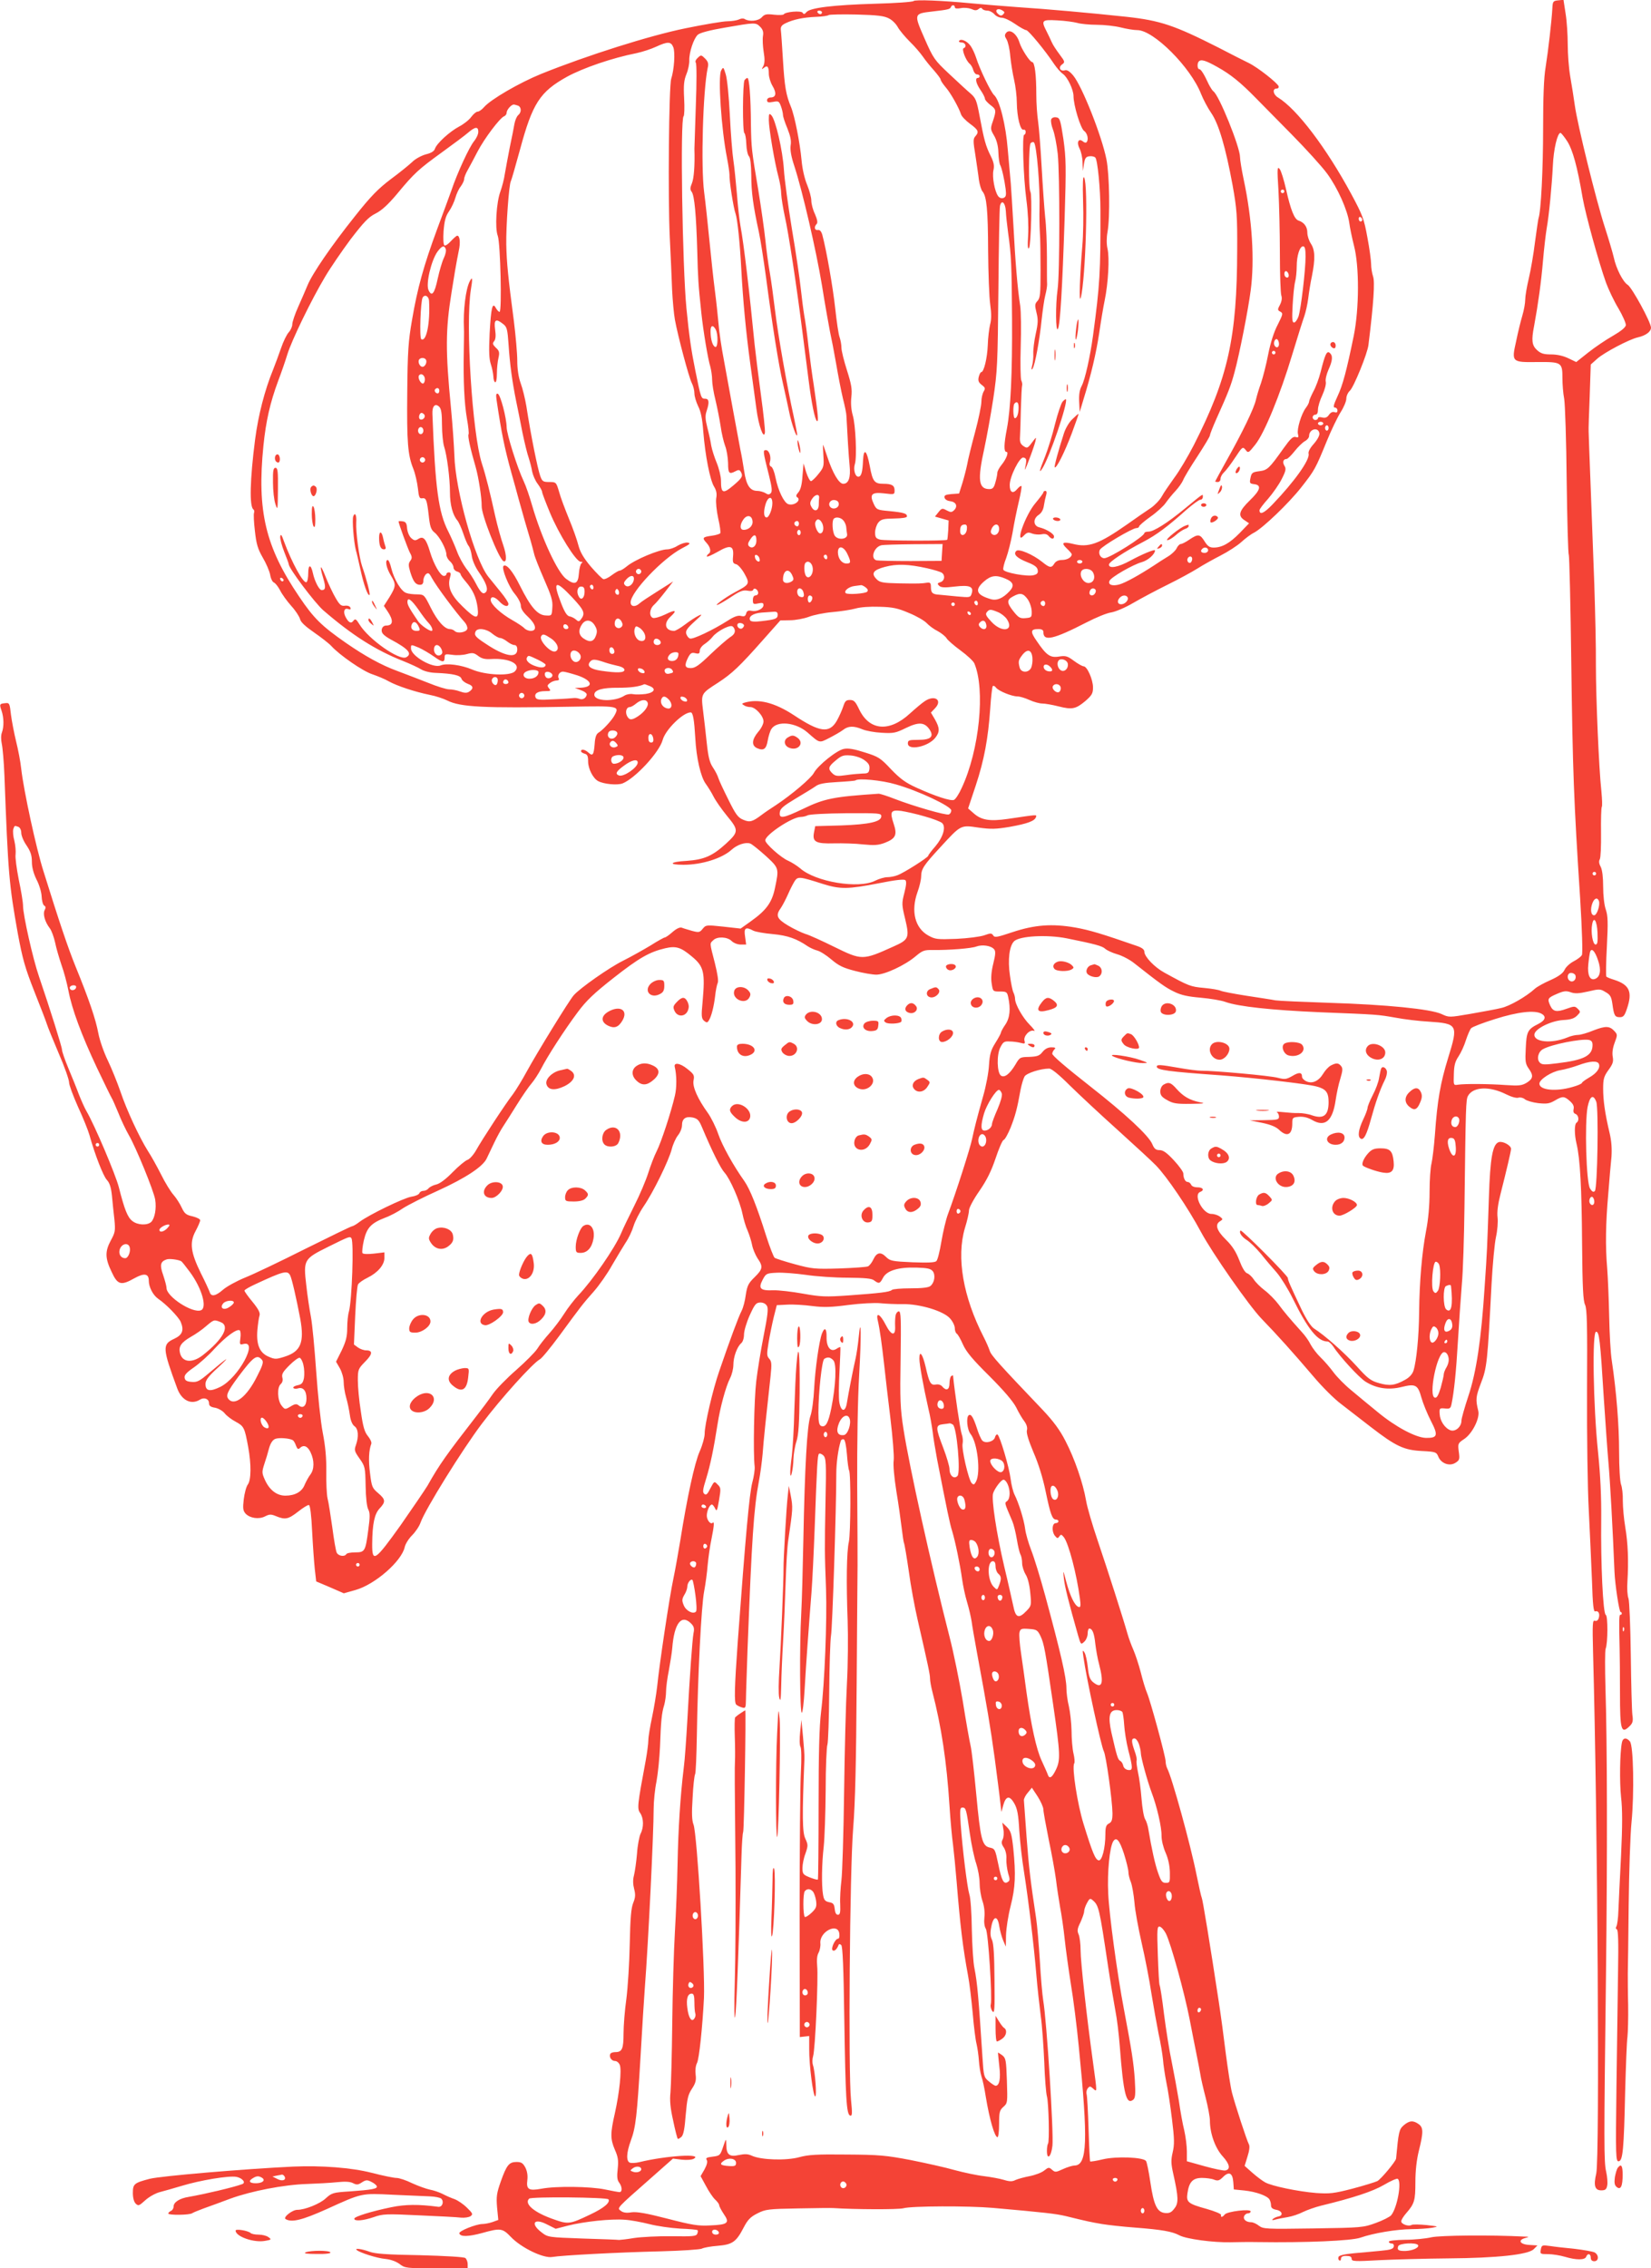 <?xml version="1.0" standalone="no"?>
<!DOCTYPE svg PUBLIC "-//W3C//DTD SVG 20010904//EN"
 "http://www.w3.org/TR/2001/REC-SVG-20010904/DTD/svg10.dtd">
<svg version="1.0" xmlns="http://www.w3.org/2000/svg"
 width="932pt" height="1280pt" viewBox="0 0 932 1280"
 preserveAspectRatio="xMidYMid meet">
<g transform="translate(0,1280) scale(0.1,-0.1)"
fill="#f44336" stroke="none">
<path d="M5157 12794 c-5 -5 -101 -12 -215 -15 -239 -7 -371 -23 -390 -48 -10
-12 -15 -13 -21 -3 -8 13 -97 6 -107 -9 -2 -4 -27 -5 -55 -2 -42 5 -53 3 -69
-15 -20 -21 -70 -26 -97 -9 -7 4 -21 3 -32 -3 -11 -5 -40 -10 -64 -10 -25 0
-132 -18 -239 -40 -201 -41 -555 -153 -813 -257 -123 -50 -285 -144 -323 -188
-12 -14 -28 -25 -36 -25 -8 0 -24 -14 -36 -30 -12 -17 -43 -41 -68 -54 -53
-28 -127 -95 -137 -126 -4 -13 -21 -24 -51 -31 -25 -7 -59 -25 -77 -43 -18
-17 -72 -61 -121 -97 -71 -54 -112 -95 -203 -210 -131 -164 -240 -323 -267
-389 -10 -25 -34 -79 -52 -120 -19 -42 -34 -87 -34 -100 0 -13 -9 -33 -20 -45
-11 -12 -31 -52 -44 -91 -13 -38 -33 -91 -44 -119 -48 -117 -84 -258 -102
-395 -29 -226 -33 -381 -9 -395 4 -3 6 -12 3 -19 -3 -8 -1 -54 5 -103 8 -73
16 -100 44 -149 19 -32 38 -76 42 -97 3 -21 13 -41 21 -44 8 -3 24 -23 35 -44
10 -21 39 -61 63 -88 24 -26 46 -60 50 -75 4 -17 30 -41 79 -75 39 -27 83 -61
97 -76 47 -52 179 -143 232 -160 29 -10 71 -27 93 -40 47 -26 147 -59 230 -76
33 -6 78 -21 100 -32 73 -37 206 -44 693 -35 275 5 279 4 252 -47 -15 -29 -68
-86 -92 -100 -12 -7 -19 -27 -21 -63 -5 -62 -11 -71 -35 -49 -20 18 -42 22
-42 8 0 -5 9 -11 20 -14 16 -4 20 -14 20 -44 0 -41 28 -96 57 -111 32 -17 107
-24 137 -13 71 28 208 175 227 246 16 58 115 155 158 155 13 0 20 -42 26 -145
6 -114 31 -220 59 -258 13 -18 33 -50 44 -72 11 -22 45 -71 76 -109 67 -81 67
-90 -7 -158 -76 -69 -123 -89 -222 -96 -94 -5 -106 -22 -17 -22 104 0 218 36
272 85 32 29 79 44 105 35 11 -4 50 -36 88 -70 75 -69 75 -70 52 -180 -17 -83
-49 -127 -138 -190 l-56 -40 -98 11 c-96 10 -98 10 -116 -12 -17 -21 -22 -22
-60 -12 -23 7 -49 14 -58 18 -11 4 -30 -5 -52 -24 -19 -17 -39 -31 -44 -31 -4
0 -41 -20 -80 -45 -40 -24 -109 -63 -155 -86 -79 -39 -244 -155 -279 -195 -26
-29 -210 -329 -264 -428 -26 -48 -62 -107 -79 -130 -40 -51 -174 -255 -209
-318 -15 -26 -37 -50 -48 -53 -12 -4 -50 -35 -84 -70 -38 -39 -73 -65 -92 -69
-18 -4 -37 -14 -44 -22 -6 -8 -19 -14 -29 -14 -10 0 -20 -6 -23 -14 -3 -7 -23
-16 -45 -19 -43 -7 -237 -101 -291 -141 -19 -15 -39 -26 -44 -26 -5 0 -124
-58 -265 -128 -141 -71 -294 -144 -340 -162 -46 -19 -101 -49 -122 -67 -42
-37 -68 -42 -76 -15 -3 9 -25 58 -50 107 -58 118 -65 173 -30 238 14 26 26 54
26 61 0 7 -19 16 -42 22 -37 8 -46 15 -62 49 -10 22 -31 55 -47 73 -16 18 -48
70 -70 115 -23 45 -56 105 -74 132 -49 78 -120 231 -155 335 -18 52 -50 131
-71 175 -22 45 -46 113 -54 155 -15 80 -53 191 -128 375 -42 103 -93 254 -182
540 -41 129 -111 453 -125 575 -4 41 -18 112 -29 156 -11 45 -24 113 -29 150
-7 65 -9 69 -32 66 -33 -3 -34 -6 -21 -43 13 -39 14 -89 2 -122 -6 -15 -6 -40
-1 -64 5 -22 12 -102 15 -179 21 -558 26 -614 76 -894 26 -139 40 -191 93
-325 35 -88 67 -171 71 -185 4 -14 34 -87 66 -163 33 -75 59 -150 59 -165 0
-15 23 -76 50 -137 28 -60 57 -132 65 -160 31 -112 78 -231 98 -253 16 -17 24
-42 29 -90 3 -37 10 -98 14 -135 6 -62 4 -72 -20 -116 -34 -63 -33 -101 4
-178 34 -74 53 -79 129 -36 56 31 81 26 81 -14 0 -36 24 -82 53 -102 47 -32
115 -103 127 -130 20 -48 10 -74 -37 -96 -68 -31 -66 -53 18 -281 25 -67 79
-93 128 -62 24 15 51 4 51 -21 0 -14 9 -21 35 -25 19 -4 43 -18 54 -32 11 -14
39 -35 62 -47 46 -25 50 -33 70 -142 18 -98 17 -187 -2 -212 -9 -12 -19 -50
-23 -84 -6 -50 -4 -64 10 -80 24 -26 75 -34 110 -16 26 13 34 13 63 1 51 -21
69 -17 124 26 28 22 55 39 61 37 7 -2 14 -59 18 -148 4 -79 11 -175 15 -213
l8 -70 78 -33 78 -34 67 19 c109 31 260 162 277 243 4 17 22 46 41 65 19 19
41 51 48 72 26 74 237 414 347 559 108 143 286 340 326 362 11 5 60 65 109
131 129 176 134 182 195 251 31 35 78 102 104 149 27 47 62 104 77 128 16 23
36 65 44 92 8 27 34 78 57 112 55 80 142 258 159 323 7 28 23 63 35 78 13 16
23 41 23 57 0 37 20 52 60 44 27 -6 36 -15 52 -53 58 -138 106 -234 128 -258
31 -34 86 -159 101 -231 6 -30 19 -75 30 -98 10 -24 21 -60 25 -81 4 -21 18
-54 30 -73 33 -47 30 -62 -16 -107 -35 -34 -42 -48 -50 -100 -4 -33 -15 -74
-24 -91 -16 -30 -68 -170 -126 -340 -36 -103 -83 -305 -82 -352 0 -19 -12 -64
-28 -100 -29 -65 -71 -259 -110 -505 -11 -66 -28 -163 -39 -215 -22 -103 -78
-477 -91 -605 -5 -44 -18 -123 -29 -175 -11 -52 -21 -111 -21 -130 0 -19 -7
-71 -15 -115 -47 -252 -49 -271 -31 -296 20 -29 21 -81 2 -117 -7 -15 -17 -65
-20 -112 -4 -47 -12 -102 -17 -122 -7 -26 -6 -51 1 -78 8 -31 7 -47 -5 -77
-12 -28 -17 -85 -20 -233 -2 -107 -11 -246 -19 -309 -9 -63 -16 -151 -16 -196
0 -86 -8 -105 -46 -105 -13 0 -25 -4 -28 -9 -10 -16 5 -41 25 -41 11 0 23 -10
28 -23 11 -29 -2 -155 -28 -272 -26 -114 -26 -145 0 -206 18 -40 21 -61 16
-108 -5 -43 -3 -63 8 -77 18 -24 19 -54 2 -54 -6 0 -44 7 -82 15 -82 17 -276
20 -359 4 -72 -13 -86 -4 -79 50 3 24 -1 49 -11 69 -14 26 -23 32 -50 32 -42
0 -56 -17 -89 -110 -23 -65 -26 -85 -21 -146 l7 -71 -33 -12 c-18 -6 -43 -11
-56 -11 -36 0 -136 -40 -131 -53 6 -20 50 -19 128 2 104 29 115 28 163 -22 58
-61 184 -122 234 -113 51 9 366 26 616 32 115 3 218 10 228 15 11 6 51 13 90
16 83 7 104 22 146 103 23 44 38 60 78 80 45 23 61 25 229 28 99 2 189 3 200
2 116 -8 367 -9 395 -1 46 13 366 14 505 2 293 -26 354 -33 410 -46 126 -31
142 -34 205 -45 36 -6 119 -15 185 -20 155 -12 212 -22 253 -44 40 -21 191
-41 287 -39 39 1 108 2 155 1 269 -4 529 7 580 25 75 26 203 47 286 48 43 0
97 4 119 8 38 7 37 7 -32 15 -40 4 -78 4 -84 1 -16 -11 -59 4 -59 20 0 8 13
29 29 47 46 53 51 71 51 175 0 64 7 126 20 178 26 104 25 130 -2 149 -31 22
-52 20 -84 -7 -26 -23 -29 -36 -43 -188 -2 -16 -85 -116 -106 -127 -13 -6 -77
-26 -142 -43 -104 -27 -128 -29 -203 -24 -100 8 -251 39 -288 60 -15 8 -47 32
-72 54 l-44 39 16 52 c11 34 14 59 8 70 -12 22 -77 221 -95 290 -8 30 -23 129
-35 220 -11 91 -29 224 -40 295 -49 322 -91 578 -96 586 -3 5 -16 64 -30 132
-32 162 -139 551 -165 598 -5 10 -9 28 -9 40 0 27 -86 342 -105 386 -8 18 -24
70 -35 115 -12 46 -31 103 -42 128 -11 25 -26 65 -33 90 -23 82 -113 363 -168
525 -30 88 -60 190 -66 227 -17 99 -65 238 -116 336 -32 63 -68 111 -127 174
-250 262 -294 311 -301 336 -5 15 -20 50 -34 77 -116 226 -155 449 -106 615
13 41 23 86 23 100 0 14 26 63 59 110 42 61 67 112 91 183 18 54 38 101 45
104 8 2 25 34 40 70 26 66 37 106 56 213 6 30 16 64 23 76 13 19 90 44 139 44
13 0 56 -35 116 -95 53 -52 175 -166 271 -252 96 -87 193 -176 215 -199 61
-62 183 -242 254 -375 65 -121 271 -416 342 -490 91 -94 179 -192 294 -327 48
-57 118 -127 156 -155 37 -29 113 -87 168 -130 140 -108 186 -130 288 -135 78
-4 82 -6 93 -33 16 -38 64 -55 97 -33 22 14 24 20 18 62 -6 46 -5 48 31 72 46
31 89 118 79 158 -16 66 -14 80 15 157 34 87 37 118 60 560 6 110 17 229 25
265 8 36 12 85 9 110 -4 29 2 75 16 130 35 138 60 244 60 257 0 20 -47 45 -69
38 -35 -11 -49 -90 -56 -310 -10 -293 -10 -303 -24 -505 -19 -297 -47 -484
-92 -618 -21 -64 -39 -126 -39 -139 0 -34 -34 -64 -62 -54 -32 12 -59 53 -61
92 -2 32 -1 34 30 31 27 -3 32 0 37 25 14 67 26 180 36 353 6 102 16 246 22
320 7 74 13 270 15 435 7 575 8 609 20 631 29 52 122 56 215 9 30 -15 59 -23
70 -19 11 3 27 -1 36 -9 9 -8 43 -18 75 -22 49 -5 63 -3 93 14 45 27 55 26 87
-3 18 -16 24 -30 20 -45 -3 -14 0 -23 11 -27 18 -7 22 -39 6 -49 -13 -8 -13
-67 0 -120 20 -84 29 -251 31 -560 2 -251 6 -326 17 -348 11 -24 13 -111 11
-485 -1 -252 3 -556 10 -677 6 -121 14 -299 18 -397 4 -135 9 -175 18 -171 18
6 28 -13 20 -38 -4 -13 -12 -18 -22 -15 -13 5 -14 -18 -10 -177 26 -948 38
-2858 18 -2942 -16 -68 -8 -95 28 -95 23 0 30 5 34 28 3 15 0 50 -6 77 -13 55
-13 154 -1 1115 8 670 7 1309 -3 1616 -3 111 -3 210 1 220 13 33 13 186 1 191
-16 5 -29 293 -26 540 1 127 -4 243 -18 380 -27 259 -34 678 -11 678 18 0 23
-41 44 -380 9 -132 20 -294 26 -360 9 -100 24 -370 34 -615 3 -72 27 -230 35
-227 3 1 6 -2 6 -8 0 -5 -4 -9 -8 -7 -7 2 -8 -33 -4 -193 1 -33 2 -145 2 -250
0 -211 7 -233 56 -184 16 16 19 28 14 62 -3 23 -7 175 -9 337 -2 162 -8 306
-13 320 -6 14 -9 57 -6 95 7 118 3 216 -12 306 -8 47 -14 114 -14 150 1 35 -4
77 -10 92 -6 17 -11 94 -11 186 0 148 -15 337 -41 511 -7 41 -13 154 -15 250
-2 96 -7 218 -11 270 -11 127 -9 256 6 425 6 77 14 171 18 208 3 45 0 90 -11
135 -26 110 -36 182 -36 249 0 54 4 69 30 105 25 34 29 48 24 75 -4 22 0 50
11 79 16 43 16 46 0 64 -28 31 -50 32 -118 6 -35 -15 -75 -26 -89 -26 -14 0
-41 -6 -59 -14 -90 -37 -193 -27 -187 18 5 32 95 76 163 80 42 2 62 9 78 25
20 20 20 22 4 38 -16 16 -20 16 -65 0 -55 -20 -75 -16 -91 19 -17 38 -14 43
37 65 39 17 52 19 78 10 24 -9 46 -8 99 4 63 15 69 15 98 -3 27 -15 33 -26 39
-66 9 -67 14 -76 42 -76 20 0 27 8 40 47 33 96 15 136 -72 164 -20 6 -40 14
-44 18 -3 3 -2 80 3 170 7 136 6 172 -6 208 -9 25 -15 80 -15 129 0 54 -5 95
-14 113 -10 18 -11 32 -5 42 5 8 8 75 7 150 -1 74 1 140 4 145 4 5 2 45 -2 89
-14 127 -31 524 -31 713 1 95 -4 299 -9 455 -6 155 -15 408 -21 562 -6 154
-11 289 -11 300 -1 11 2 101 6 199 l6 179 37 33 c41 36 180 109 228 120 45 10
75 32 75 55 0 30 -108 228 -132 242 -26 16 -65 92 -78 154 -6 26 -29 104 -51
172 -49 152 -154 577 -169 686 -6 44 -18 118 -26 164 -8 46 -14 127 -14 180 0
53 -5 131 -12 174 l-12 78 -30 -3 c-29 -3 -31 -6 -33 -48 -4 -69 -23 -236 -38
-330 -10 -58 -14 -169 -14 -345 0 -230 -12 -468 -26 -507 -2 -7 -11 -68 -20
-135 -8 -67 -24 -159 -35 -205 -11 -46 -20 -99 -20 -118 0 -20 -7 -60 -16 -90
-9 -30 -25 -95 -35 -144 -27 -120 -26 -121 121 -119 135 1 140 -2 140 -91 0
-34 4 -87 10 -117 5 -30 12 -238 14 -462 3 -224 8 -413 12 -418 3 -6 10 -281
14 -612 8 -607 14 -773 50 -1326 11 -177 15 -311 10 -320 -4 -9 -26 -25 -47
-36 -21 -11 -44 -32 -51 -48 -9 -19 -33 -37 -80 -58 -37 -16 -76 -38 -87 -48
-49 -45 -144 -99 -190 -109 -27 -7 -105 -21 -173 -33 -122 -21 -122 -21 -165
-1 -61 28 -310 53 -632 63 -148 5 -286 11 -305 14 -19 4 -93 15 -164 26 -71
11 -137 24 -145 28 -9 5 -51 12 -93 16 -78 7 -86 10 -226 87 -55 30 -112 90
-112 117 0 13 -13 23 -42 33 -199 69 -265 89 -348 104 -133 23 -230 15 -354
-26 -87 -29 -101 -32 -109 -19 -9 14 -15 14 -51 1 -23 -8 -93 -17 -157 -20
-109 -4 -119 -3 -159 19 -75 42 -99 137 -61 244 12 32 21 73 21 90 1 42 13 61
109 165 116 126 113 125 214 110 71 -10 99 -9 177 4 100 18 141 33 148 55 5
15 12 15 -158 -10 -103 -15 -150 -7 -193 31 l-32 28 43 129 c48 145 70 265 82
436 4 65 11 121 14 125 4 4 13 0 19 -9 15 -19 89 -49 121 -49 13 0 43 -9 67
-20 24 -11 57 -20 72 -20 15 0 57 -7 92 -16 78 -20 98 -15 153 31 36 32 42 42
42 76 0 44 -33 119 -53 119 -7 0 -32 14 -55 31 -36 27 -47 30 -84 24 -50 -8
-71 7 -126 88 -37 53 -35 67 9 67 21 0 29 -5 29 -18 0 -53 57 -40 242 55 54
28 117 54 141 57 24 4 79 27 123 53 43 25 131 72 194 103 63 31 140 73 170 92
30 19 89 52 130 73 41 21 94 55 116 75 23 21 56 46 73 54 51 27 195 165 266
255 77 98 81 106 144 260 26 64 62 138 79 165 18 28 32 62 32 76 0 15 9 35 20
45 22 20 100 211 105 259 29 233 37 356 26 386 -6 18 -11 49 -11 69 0 20 -9
88 -21 151 -19 105 -27 126 -91 245 -141 261 -307 480 -414 545 -27 16 -33 50
-8 50 9 0 14 6 12 13 -7 19 -117 106 -168 131 -25 12 -102 51 -171 87 -249
126 -328 153 -519 174 -205 22 -451 44 -620 55 -80 6 -194 15 -255 21 -166 16
-319 22 -328 13z m233 -35 c0 -7 12 -9 34 -5 19 4 45 1 60 -5 19 -9 29 -9 40
0 10 8 16 9 21 1 3 -5 16 -10 28 -10 13 0 30 -9 40 -20 9 -11 28 -20 42 -20
14 0 48 -16 75 -35 27 -19 56 -35 63 -35 12 0 107 -115 158 -192 15 -22 36
-46 49 -55 26 -18 59 -87 60 -124 0 -54 40 -184 60 -198 19 -13 27 -51 13 -64
-3 -4 -12 -2 -20 5 -25 20 -37 -5 -19 -40 9 -17 17 -53 17 -79 l2 -48 6 40 c5
32 11 41 30 43 13 2 28 -1 34 -7 13 -13 29 -179 29 -296 1 -353 -3 -420 -42
-710 -16 -117 -45 -248 -64 -283 -12 -23 -16 -50 -14 -90 l3 -57 21 70 c45
145 72 264 89 375 9 63 23 147 31 185 20 96 28 241 16 291 -6 26 -6 62 0 95
15 84 11 324 -6 409 -26 132 -137 412 -187 473 -20 24 -35 34 -48 30 -27 -7
-38 17 -16 33 18 13 17 16 -13 56 -18 24 -38 54 -44 68 -6 14 -19 41 -29 61
-33 64 -29 69 59 64 42 -2 93 -9 112 -14 19 -6 70 -11 112 -11 42 0 103 -7
135 -15 31 -8 73 -15 93 -15 92 0 301 -209 360 -360 12 -30 37 -78 57 -107 43
-62 82 -196 121 -408 24 -134 27 -174 26 -365 -1 -494 -51 -721 -245 -1102
-33 -64 -82 -147 -110 -184 -27 -38 -60 -85 -71 -106 -12 -21 -40 -50 -62 -65
-23 -15 -84 -57 -136 -94 -156 -109 -215 -131 -304 -108 -58 14 -68 6 -33 -27
15 -14 27 -28 27 -32 0 -17 -26 -32 -55 -32 -19 0 -35 -7 -43 -20 -16 -27 -27
-25 -70 10 -53 42 -131 75 -145 61 -19 -19 3 -40 63 -64 41 -16 56 -28 58 -44
3 -17 -3 -24 -24 -29 -35 -9 -164 14 -170 31 -3 6 4 36 16 66 11 30 27 94 36
143 8 50 24 128 35 174 11 46 18 87 15 89 -3 3 -14 -5 -24 -17 -24 -29 -42
-19 -42 23 0 48 56 159 77 155 19 -4 20 -12 9 -63 -4 -16 7 6 23 50 17 44 33
91 36 105 5 24 5 24 -10 5 -34 -46 -35 -47 -58 -32 -17 12 -21 23 -19 53 1 22
4 93 5 159 2 66 5 125 7 130 2 6 0 18 -5 29 -4 10 -6 95 -3 190 3 94 2 198 -3
231 -15 95 -28 255 -38 449 -6 98 -12 206 -15 240 -3 34 -11 120 -17 191 -11
141 -46 280 -77 308 -19 17 -82 148 -102 212 -7 22 -21 52 -31 66 -20 28 -55
43 -65 28 -3 -5 4 -9 15 -9 21 0 30 -25 11 -32 -13 -4 12 -69 33 -87 8 -6 18
-23 21 -36 4 -14 13 -25 21 -25 8 0 15 -4 15 -10 0 -5 -4 -10 -10 -10 -17 0
-11 -30 15 -68 14 -20 25 -42 25 -49 0 -7 14 -22 30 -35 34 -25 35 -31 15 -92
-15 -42 -14 -46 7 -82 14 -24 23 -57 24 -95 1 -32 6 -64 10 -70 9 -16 24 -81
31 -136 4 -35 2 -44 -12 -50 -12 -4 -23 0 -31 11 -19 27 -34 107 -26 145 6 26
2 46 -16 82 -28 56 -37 90 -62 224 -17 90 -22 102 -52 128 -18 15 -72 65 -120
110 -83 78 -89 86 -139 200 -61 139 -61 140 44 152 88 10 101 13 105 25 5 14
22 13 22 -1z m270 -19 c12 -7 12 -12 3 -21 -9 -9 -16 -9 -27 1 -26 21 -5 39
24 20z m-1020 -10 c0 -5 -4 -10 -9 -10 -6 0 -13 5 -16 10 -3 6 1 10 9 10 9 0
16 -4 16 -10z m378 -34 c19 -9 41 -32 50 -49 10 -18 40 -54 68 -82 28 -27 61
-66 74 -85 13 -19 41 -54 62 -77 21 -24 38 -47 38 -52 0 -6 13 -25 28 -43 29
-33 75 -116 87 -153 3 -11 26 -35 50 -53 48 -35 53 -46 31 -71 -13 -14 -13
-28 0 -106 7 -49 17 -112 20 -140 4 -27 13 -57 20 -65 24 -28 31 -104 32 -335
1 -126 6 -263 12 -304 7 -51 7 -85 -1 -113 -5 -22 -12 -75 -13 -117 -3 -73
-22 -151 -37 -151 -4 0 -10 -12 -14 -27 -5 -21 -1 -31 17 -45 20 -15 21 -20
11 -37 -7 -12 -13 -38 -13 -58 0 -21 -16 -99 -36 -173 -20 -74 -40 -155 -44
-180 -5 -25 -17 -72 -27 -105 l-19 -60 -43 -3 c-33 -3 -42 -7 -39 -20 2 -10
15 -18 31 -20 34 -4 45 -28 24 -50 -14 -14 -20 -14 -43 -2 -24 13 -28 13 -46
-10 l-20 -25 38 -11 39 -11 -2 -53 c-2 -29 -4 -54 -6 -56 -6 -7 -354 -6 -379
1 -23 6 -28 13 -28 40 0 18 8 43 18 56 16 19 29 22 90 23 47 1 72 5 72 12 0
16 -17 22 -100 30 -68 6 -72 8 -87 39 -26 55 -13 69 57 61 59 -7 60 -7 60 17
0 28 -16 37 -63 37 -51 0 -61 13 -77 100 -17 90 -34 105 -38 33 -3 -69 -10
-93 -27 -93 -18 0 -29 41 -19 72 12 38 4 221 -12 274 -9 32 -12 68 -8 104 5
45 0 72 -25 151 -17 53 -31 110 -31 127 0 17 -5 43 -10 58 -6 14 -17 88 -25
163 -13 120 -50 331 -73 416 -6 20 -14 29 -25 27 -19 -3 -23 18 -7 34 7 7 4
24 -9 55 -12 24 -21 59 -21 77 0 18 -11 58 -24 90 -14 33 -27 90 -31 137 -9
99 -39 251 -60 302 -28 67 -36 115 -45 263 -5 80 -10 156 -12 170 -2 19 4 28
27 39 43 21 100 33 173 36 34 1 66 6 70 10 4 3 75 5 157 3 119 -3 157 -8 183
-22z m-727 -47 c15 -15 20 -29 16 -52 -3 -18 -1 -58 4 -90 7 -41 6 -64 -2 -80
-11 -19 -10 -20 3 -10 20 17 28 7 28 -33 0 -18 9 -49 21 -69 24 -40 20 -65
-11 -65 -11 0 -20 -7 -20 -15 0 -13 7 -15 34 -10 31 6 34 4 45 -26 6 -17 11
-39 11 -48 0 -9 11 -43 25 -76 17 -43 23 -70 18 -97 -3 -25 3 -61 21 -115 46
-141 123 -474 156 -673 17 -107 38 -224 45 -260 8 -36 24 -118 35 -182 11 -65
28 -153 38 -195 11 -43 20 -87 20 -98 5 -101 13 -231 18 -281 7 -68 -5 -104
-36 -104 -24 0 -60 61 -90 153 -12 37 -23 67 -24 67 -1 0 0 -28 2 -62 4 -59 2
-66 -28 -103 -17 -22 -37 -40 -42 -40 -6 0 -18 23 -27 50 l-15 50 -6 -71 c-3
-50 -11 -78 -23 -92 -12 -13 -15 -22 -8 -27 28 -16 -14 -51 -49 -40 -24 8 -57
75 -72 149 -6 32 -17 60 -25 63 -8 3 -11 13 -7 25 9 29 -4 68 -22 68 -18 0
-18 -4 17 -143 17 -67 19 -91 10 -100 -9 -9 -16 -9 -31 1 -11 6 -31 12 -45 12
-41 0 -62 31 -74 111 -6 41 -16 97 -22 124 -5 28 -23 122 -39 210 -16 88 -40
219 -53 290 -14 72 -28 166 -31 210 -4 44 -13 130 -21 190 -8 61 -21 184 -30
275 -9 91 -22 215 -30 275 -19 145 -7 573 20 702 6 24 2 36 -15 53 -21 21 -23
21 -41 4 -11 -10 -16 -21 -11 -28 5 -6 5 -114 0 -241 -4 -126 -8 -237 -8 -245
3 -95 -3 -167 -14 -194 -11 -26 -11 -36 -1 -49 15 -21 25 -127 31 -332 4 -157
6 -189 23 -350 11 -103 37 -260 51 -305 5 -19 10 -52 10 -73 0 -21 8 -72 19
-115 10 -42 23 -108 29 -147 5 -38 17 -88 25 -110 9 -22 16 -66 17 -97 0 -60
6 -66 42 -47 16 9 23 8 29 -2 15 -25 10 -35 -42 -79 -58 -49 -69 -44 -69 28 0
23 -11 68 -24 100 -13 31 -27 75 -31 97 -3 22 -13 68 -22 102 -12 48 -13 68
-4 94 16 48 14 69 -8 69 -23 0 -24 1 -56 160 -22 108 -35 194 -50 350 -23 236
-36 1072 -16 1084 4 3 6 48 3 100 -4 76 -1 103 13 138 10 24 17 59 16 78 -1
45 25 123 48 144 12 11 69 26 152 40 172 30 175 30 200 5z m-490 -116 c11 -29
5 -125 -12 -178 -13 -42 -19 -670 -8 -895 5 -102 11 -234 13 -295 3 -60 10
-137 16 -170 18 -97 79 -325 95 -356 8 -15 15 -42 15 -59 0 -17 10 -49 21 -72
15 -29 24 -72 29 -143 11 -136 38 -274 61 -311 13 -21 17 -41 12 -66 -3 -20 2
-70 11 -112 10 -42 15 -80 12 -85 -3 -4 -24 -11 -47 -14 -53 -7 -57 -12 -31
-40 23 -25 28 -52 12 -62 -5 -3 -10 -10 -10 -15 0 -5 27 7 61 26 72 42 93 36
87 -27 -3 -32 0 -39 18 -43 11 -3 32 -27 47 -54 31 -57 30 -59 -58 -106 -56
-30 -131 -87 -85 -65 14 7 49 28 77 47 41 27 59 33 82 29 18 -4 31 -2 33 5 5
15 28 1 28 -18 0 -8 -7 -14 -15 -14 -9 0 -15 -10 -15 -26 0 -23 3 -25 30 -19
23 5 30 3 30 -9 0 -21 -37 -39 -67 -33 -19 4 -27 0 -31 -15 -4 -15 -10 -18
-28 -14 -17 5 -40 -3 -77 -27 -80 -51 -197 -107 -212 -100 -8 2 -17 14 -21 26
-5 17 4 31 47 70 43 38 47 45 23 33 -17 -8 -52 -31 -78 -51 -25 -19 -53 -35
-60 -35 -51 0 -62 42 -21 80 40 37 29 42 -29 13 -29 -14 -61 -23 -70 -20 -23
9 -20 50 5 73 12 10 41 45 65 76 l44 57 -87 -55 c-48 -30 -95 -61 -103 -69
-24 -22 -50 -19 -50 6 0 58 181 248 290 305 45 23 51 29 32 32 -12 2 -37 -6
-56 -17 -18 -12 -45 -21 -59 -21 -45 0 -184 -58 -230 -97 -16 -13 -33 -23 -39
-23 -6 0 -26 -12 -45 -26 -18 -14 -39 -24 -47 -22 -7 2 -39 34 -71 71 -42 50
-60 82 -70 120 -7 29 -31 96 -53 149 -22 54 -48 122 -56 153 -16 54 -17 55
-55 55 -35 0 -40 3 -51 33 -15 42 -52 223 -79 397 -7 41 -21 99 -32 128 -12
34 -19 79 -19 127 0 41 -9 141 -19 222 -33 249 -41 334 -43 433 -2 100 15 341
26 358 3 5 26 85 51 176 71 264 113 328 266 413 92 50 255 106 392 133 33 7
82 23 110 36 67 31 85 30 98 -3z m3071 -111 c74 -41 131 -87 217 -175 31 -32
122 -124 202 -205 80 -81 171 -181 201 -222 60 -82 115 -206 125 -279 3 -25
15 -82 26 -126 31 -117 30 -357 -1 -510 -40 -195 -62 -279 -92 -342 -22 -48
-26 -63 -14 -63 7 0 14 -7 14 -16 0 -11 -5 -14 -16 -10 -11 4 -22 -1 -32 -15
-10 -15 -21 -19 -38 -15 -14 4 -24 2 -24 -4 0 -5 -7 -10 -15 -10 -8 0 -15 7
-15 15 0 8 7 15 15 15 10 0 15 10 15 29 0 16 11 53 25 82 14 31 22 63 19 75
-3 12 4 42 15 67 24 53 26 80 7 96 -16 13 -26 -8 -51 -108 -9 -36 -27 -85 -41
-110 -13 -25 -24 -51 -24 -57 0 -6 -8 -22 -18 -35 -26 -34 -52 -121 -45 -148
5 -19 3 -22 -13 -17 -15 4 -29 -9 -67 -62 -83 -117 -92 -125 -138 -131 -39 -5
-44 -9 -50 -38 -6 -29 -4 -32 20 -35 44 -5 37 -33 -23 -91 -62 -60 -70 -88
-30 -113 l25 -17 -53 -55 c-57 -58 -100 -82 -147 -82 -23 0 -34 8 -51 35 -26
42 -37 43 -86 10 -20 -14 -42 -25 -49 -25 -6 0 -17 -11 -23 -24 -6 -13 -28
-34 -50 -47 -22 -13 -57 -36 -78 -50 -81 -53 -160 -97 -195 -107 -40 -11 -65
-2 -56 20 7 20 132 92 183 106 35 10 74 45 74 66 0 9 -74 -22 -140 -58 -68
-37 -120 -47 -120 -22 0 15 84 71 195 129 74 39 136 85 242 180 36 31 71 57
79 57 8 0 14 7 14 16 0 19 7 23 -103 -67 -98 -81 -175 -129 -204 -129 -13 0
-23 -4 -23 -8 0 -19 -196 -142 -226 -142 -22 0 -36 27 -25 48 11 20 183 122
206 122 8 0 15 4 15 9 0 5 29 30 64 55 36 25 75 61 87 79 12 17 37 48 55 67
18 19 37 47 43 61 5 14 41 74 80 133 39 60 71 113 71 119 0 6 16 47 36 92 69
153 83 190 103 265 27 98 77 352 91 460 23 171 9 401 -40 630 -11 52 -20 108
-20 123 0 57 -120 354 -151 372 -5 4 -16 21 -25 38 -28 61 -45 87 -55 87 -10
0 -12 33 -2 43 13 14 39 6 105 -31z m-3948 -218 c20 -8 21 -38 1 -54 -8 -7
-17 -28 -21 -49 -3 -20 -15 -79 -26 -131 -10 -52 -23 -120 -28 -150 -4 -30
-16 -75 -25 -100 -23 -61 -32 -208 -15 -251 15 -41 24 -429 10 -429 -5 0 -14
10 -21 22 -19 36 -27 3 -35 -143 -5 -103 -3 -145 7 -175 7 -21 13 -52 14 -68
0 -16 5 -31 10 -33 6 -2 10 19 10 49 0 29 4 69 9 89 7 31 4 40 -15 57 -18 18
-20 24 -10 36 9 11 11 31 6 66 -8 57 4 65 46 31 21 -16 24 -31 30 -117 7 -109
21 -211 43 -319 8 -38 24 -117 35 -175 12 -58 28 -123 36 -145 7 -22 16 -56
19 -76 4 -19 17 -51 31 -69 14 -19 25 -39 25 -45 0 -7 20 -59 44 -117 50 -121
148 -278 174 -278 11 0 13 -3 5 -8 -6 -4 -13 -30 -15 -57 -4 -61 -23 -69 -73
-31 -49 38 -138 231 -191 413 -14 49 -35 111 -48 138 -36 76 -96 266 -96 305
-1 53 -35 183 -50 188 -9 3 -11 -5 -7 -34 28 -189 45 -271 83 -409 14 -49 32
-115 40 -145 22 -80 53 -188 69 -240 7 -25 16 -58 20 -75 3 -16 29 -81 56
-143 41 -93 50 -121 47 -160 -3 -47 -3 -47 -38 -45 -46 2 -85 48 -145 168 -40
81 -77 126 -93 111 -12 -13 30 -117 63 -156 20 -24 35 -53 35 -67 0 -18 13
-38 40 -63 46 -43 54 -80 16 -80 -13 0 -29 7 -36 15 -6 7 -37 28 -67 45 -66
37 -123 90 -123 114 0 24 23 20 50 -9 25 -27 50 -33 50 -12 0 7 -20 38 -45 68
-24 30 -55 68 -68 84 -76 94 -187 490 -192 685 -2 52 -10 172 -19 265 -32 327
-31 445 3 655 5 30 14 85 20 123 6 37 16 88 21 113 10 45 6 84 -9 84 -4 0 -20
-14 -35 -30 -15 -17 -31 -28 -37 -25 -6 4 -8 36 -5 81 5 58 11 83 31 112 14
20 30 55 36 77 6 21 19 50 30 63 10 14 19 32 19 41 0 9 9 32 20 51 11 19 36
67 56 105 38 73 126 190 150 199 8 3 14 12 14 20 0 16 26 46 40 46 5 0 15 -3
24 -6z m-224 -148 c0 -14 -11 -37 -24 -53 -26 -31 -94 -177 -128 -278 -12 -33
-48 -132 -81 -220 -75 -203 -111 -333 -141 -510 -21 -119 -25 -180 -27 -405
-3 -286 3 -358 34 -435 11 -27 22 -77 26 -110 5 -49 9 -59 23 -57 23 4 28 -7
38 -95 7 -64 12 -81 33 -98 29 -23 67 -95 67 -125 0 -11 9 -28 20 -37 11 -10
20 -25 20 -35 0 -9 9 -20 20 -23 11 -3 20 -10 20 -15 0 -5 13 -24 29 -42 40
-47 59 -87 67 -146 9 -70 -9 -69 -85 6 -65 62 -86 111 -71 162 7 23 5 30 -6
30 -8 0 -14 -4 -14 -10 0 -5 -6 -10 -14 -10 -20 0 -57 65 -78 134 -22 75 -38
93 -66 75 -18 -11 -24 -10 -41 5 -11 10 -21 34 -23 55 -2 29 -8 37 -25 39 -13
2 -23 2 -23 -1 0 -11 50 -147 63 -174 14 -25 14 -33 3 -48 -11 -15 -11 -26 0
-63 17 -54 30 -72 55 -72 13 0 19 7 19 24 0 13 7 29 15 36 12 10 18 7 32 -20
26 -48 137 -197 186 -251 10 -11 17 -28 15 -37 -4 -20 -55 -29 -71 -13 -6 6
-18 11 -27 11 -30 0 -71 46 -108 120 -37 74 -37 75 -77 76 -22 0 -50 3 -62 8
-28 9 -68 75 -84 139 -6 26 -15 47 -20 47 -17 0 -8 -45 16 -85 32 -52 31 -63
-6 -124 l-32 -50 19 -28 c37 -54 34 -83 -6 -83 -23 0 -34 -28 -18 -47 6 -8 26
-22 43 -31 101 -54 124 -81 88 -101 -39 -20 -212 101 -264 186 -19 31 -24 33
-34 20 -13 -18 -27 -11 -44 21 -16 30 -7 54 15 45 12 -4 15 -2 12 8 -3 8 -15
13 -31 11 -21 -3 -30 5 -52 43 -15 25 -40 78 -56 118 -30 77 -38 73 -14 -7 15
-50 13 -66 -9 -66 -14 0 -40 50 -50 97 -11 50 -26 49 -26 -1 0 -25 -4 -48 -10
-51 -17 -10 -83 111 -127 230 -13 37 -18 44 -21 28 -2 -12 8 -50 22 -86 14
-35 26 -67 26 -71 0 -23 147 -218 195 -260 162 -140 296 -225 448 -285 43 -17
90 -39 104 -48 16 -10 50 -19 82 -20 99 -4 140 -14 146 -33 3 -10 20 -23 36
-29 32 -11 34 -27 6 -45 -11 -7 -26 -7 -50 2 -18 7 -46 12 -61 12 -16 0 -68
16 -117 36 -49 19 -128 50 -177 68 -90 33 -182 84 -289 158 -138 96 -182 139
-264 261 -191 281 -239 484 -202 852 14 138 38 244 83 365 18 47 41 114 52
150 24 79 137 311 213 438 30 51 96 147 145 213 74 96 100 124 140 144 34 17
70 50 119 108 100 121 124 142 255 237 65 47 132 97 149 112 40 34 57 35 57 4z
m6147 -53 c31 -49 57 -142 87 -319 17 -96 90 -361 132 -479 14 -38 45 -104 70
-145 24 -41 43 -84 42 -95 -2 -13 -28 -34 -73 -60 -39 -22 -101 -64 -139 -94
l-68 -54 -44 21 c-29 14 -64 22 -98 22 -42 0 -58 5 -80 25 -28 26 -32 54 -16
135 23 124 40 248 50 365 6 72 16 155 21 185 14 79 29 239 35 355 4 93 26 185
43 185 4 0 21 -21 38 -47z m-3169 -394 c1 -24 7 -80 13 -124 18 -127 20 -183
22 -480 2 -314 -8 -514 -29 -624 -17 -87 -18 -131 -3 -131 15 0 0 -40 -27 -73
-13 -16 -24 -36 -24 -45 0 -9 -5 -34 -11 -54 -8 -30 -15 -38 -34 -38 -61 0
-68 51 -29 227 14 65 37 192 51 283 23 154 25 194 29 615 2 248 6 460 9 473 9
38 30 19 33 -29z m2012 -50 c0 -5 -4 -9 -10 -9 -5 0 -10 7 -10 16 0 8 5 12 10
9 6 -3 10 -10 10 -16z m-5174 -164 c4 -8 -1 -31 -10 -50 -10 -20 -25 -72 -35
-117 -18 -86 -34 -105 -52 -65 -16 35 15 166 50 216 25 34 39 39 47 16z m-94
-292 c7 -125 -15 -235 -44 -217 -11 7 -4 216 8 235 12 20 34 8 36 -18z m1618
-162 c15 -28 13 -104 -2 -99 -15 5 -26 40 -27 86 -1 36 13 42 29 13z m-1636
-170 c9 -14 -4 -41 -19 -41 -15 0 -28 27 -19 41 3 5 11 9 19 9 8 0 16 -4 19
-9z m-6 -105 c2 -10 -1 -23 -6 -28 -12 -12 -36 27 -27 43 10 15 29 5 33 -15z
m82 -71 c0 -8 -4 -15 -9 -15 -13 0 -22 16 -14 24 11 11 23 6 23 -9z m3270 -94
c0 -35 -9 -61 -21 -61 -10 0 -12 73 -2 83 14 15 23 6 23 -22z m-3255 -99 c0
-48 6 -103 12 -122 16 -48 33 -178 33 -258 0 -71 16 -129 42 -159 8 -10 23
-43 33 -73 10 -30 23 -62 30 -70 7 -8 15 -33 18 -56 3 -24 19 -63 41 -94 41
-59 54 -96 38 -112 -15 -15 -29 -2 -56 50 -13 26 -38 64 -55 85 -16 22 -40 64
-51 95 -12 32 -34 82 -49 112 -56 109 -74 243 -90 664 -2 45 16 63 39 40 11
-11 15 -38 15 -102z m-99 57 c8 -14 -11 -33 -25 -25 -11 7 -4 36 9 36 5 0 12
-5 16 -11z m5074 -49 c0 -5 -7 -10 -15 -10 -8 0 -15 5 -15 10 0 6 7 10 15 10
8 0 15 -4 15 -10z m30 -25 c0 -8 -4 -15 -10 -15 -5 0 -10 7 -10 15 0 8 5 15
10 15 6 0 10 -7 10 -15z m-5110 -15 c0 -11 -7 -20 -15 -20 -8 0 -15 9 -15 20
0 11 7 20 15 20 8 0 15 -9 15 -20z m5058 -15 c2 -12 -11 -36 -31 -59 -21 -23
-33 -45 -30 -56 9 -33 -79 -157 -204 -287 -47 -49 -73 -61 -73 -32 0 6 22 35
49 65 26 30 61 80 76 110 24 47 26 59 16 75 -13 21 -7 39 12 39 7 1 27 21 46
45 19 24 45 49 58 56 13 7 23 20 23 29 0 39 52 53 58 15z m-5048 -150 c0 -8
-7 -15 -15 -15 -8 0 -15 7 -15 15 0 8 7 15 15 15 8 0 15 -7 15 -15z m2224
-213 c-1 -7 -2 -25 -2 -42 -2 -35 -26 -40 -42 -9 -9 16 -8 26 5 45 16 25 41
28 39 6z m-264 -32 c0 -33 -19 -80 -32 -80 -16 0 -19 28 -8 69 13 49 40 57 40
11z m375 -5 c0 -22 -31 -33 -47 -17 -17 17 -1 44 24 40 15 -2 23 -10 23 -23z
m-487 -95 c4 -26 -20 -50 -50 -50 -22 0 -23 28 -2 58 20 29 48 25 52 -8z m513
3 c8 -9 15 -26 16 -37 1 -12 3 -30 5 -41 4 -28 -50 -35 -69 -9 -14 19 -18 86
-6 97 12 12 40 7 54 -10z m-119 -17 c11 -26 5 -56 -12 -56 -15 0 -34 46 -27
64 9 23 26 19 39 -8z m-132 -1 c0 -8 -4 -15 -9 -15 -13 0 -22 16 -14 24 11 11
23 6 23 -9z m948 -32 c-4 -36 -38 -45 -38 -10 0 27 7 37 27 37 10 0 13 -9 11
-27z m182 2 c0 -28 -25 -44 -42 -27 -7 7 -6 17 1 31 16 30 41 27 41 -4z
m-1120 -20 c0 -8 -4 -15 -10 -15 -5 0 -10 7 -10 15 0 8 5 15 10 15 6 0 10 -7
10 -15z m-250 -45 c0 -33 -24 -50 -42 -32 -8 8 -6 18 6 36 22 35 36 33 36 -4z
m1048 -67 l-3 -48 -175 -1 c-96 0 -183 2 -192 4 -36 9 -15 75 27 85 11 3 93 5
183 6 l163 1 -3 -47z m-535 -8 c22 -46 21 -55 -4 -55 -27 0 -48 27 -49 63 0
41 32 36 53 -8z m2037 20 c0 -8 -9 -15 -20 -15 -20 0 -26 11 -13 23 12 13 33
7 33 -8z m-2532 -49 c3 -12 -1 -17 -10 -14 -7 3 -15 13 -16 22 -3 12 1 17 10
14 7 -3 15 -13 16 -22z m382 8 c0 -8 -4 -12 -10 -9 -5 3 -10 10 -10 16 0 5 5
9 10 9 6 0 10 -7 10 -16z m2060 -8 c0 -8 -4 -17 -9 -21 -12 -7 -24 12 -16 25
9 15 25 12 25 -4z m-620 -16 c0 -5 -7 -10 -15 -10 -8 0 -15 5 -15 10 0 6 7 10
15 10 8 0 15 -4 15 -10z m-1522 -36 c4 -37 -23 -67 -39 -43 -10 17 -12 63 -2
73 16 16 38 -1 41 -30z m647 -1 c39 -9 76 -20 83 -26 19 -15 14 -45 -9 -52
-18 -6 -19 -9 -8 -20 11 -11 31 -12 89 -5 85 10 108 0 95 -40 -7 -22 -10 -22
-79 -16 -39 4 -85 8 -103 10 -39 2 -48 10 -48 44 0 21 -4 26 -20 24 -33 -5
-46 -6 -157 -4 -94 2 -111 5 -129 23 -33 33 -21 52 46 70 67 18 133 16 240 -8z
m-1615 -18 c0 -8 -7 -15 -15 -15 -8 0 -15 7 -15 15 0 8 7 15 15 15 8 0 15 -7
15 -15z m2550 -5 c16 -30 3 -60 -26 -60 -27 0 -51 38 -41 64 9 23 54 20 67 -4z
m-1698 -16 c10 -21 9 -27 -3 -35 -24 -15 -49 -10 -49 10 0 53 32 69 52 25z
m-894 -25 c-4 -29 -33 -48 -49 -32 -10 10 -8 17 6 33 24 27 47 26 43 -1z
m2097 6 c46 -19 53 -40 24 -71 -37 -40 -72 -55 -106 -45 -82 24 -93 52 -38
100 39 34 68 38 120 16z m-4074 -8 c-1 -12 -15 -9 -19 4 -3 6 1 10 8 8 6 -3
11 -8 11 -12z m1630 -99 c69 -74 75 -90 46 -126 -8 -10 -13 -10 -26 2 -9 8
-25 16 -36 18 -14 2 -28 24 -47 73 -50 128 -34 136 63 33z m119 56 c0 -8 -4
-12 -10 -9 -5 3 -10 10 -10 16 0 5 5 9 10 9 6 0 10 -7 10 -16z m1536 2 c13
-10 16 -18 9 -25 -11 -11 -111 -18 -121 -8 -12 12 17 36 49 40 18 2 35 5 38 5
3 1 14 -4 25 -12z m-1586 -25 c0 -34 -18 -51 -31 -30 -17 26 -10 59 11 59 15
0 20 -7 20 -29z m193 -14 c-3 -5 -10 -4 -15 1 -6 6 -7 16 -3 22 6 9 9 9 16 -1
4 -7 5 -17 2 -22z m1042 12 c8 -25 1 -34 -20 -26 -19 8 -20 47 -1 47 8 0 18
-9 21 -21z m1648 15 c9 -10 -4 -34 -19 -34 -8 0 -14 6 -14 13 0 22 19 35 33
21z m-382 -55 c12 -17 22 -47 23 -68 1 -34 -1 -36 -34 -39 -31 -3 -40 2 -68
37 -39 49 -40 66 -4 85 41 23 58 19 83 -15z m-1218 15 c8 -8 -3 -34 -14 -34
-5 0 -9 9 -9 20 0 19 11 26 23 14z m1782 -4 c9 -15 -14 -40 -36 -40 -21 0 -25
20 -7 38 15 15 35 15 43 2z m-4002 -71 c20 -30 46 -64 57 -75 18 -19 27 -44
16 -44 -15 0 -61 33 -75 53 -51 75 -61 94 -61 110 0 30 22 14 63 -44z m3157
35 c0 -8 -4 -12 -10 -9 -5 3 -10 10 -10 16 0 5 5 9 10 9 6 0 10 -7 10 -16z
m380 1 c0 -8 -4 -15 -9 -15 -13 0 -22 16 -14 24 11 11 23 6 23 -9z m-510 -5
c0 -5 -4 -10 -10 -10 -5 0 -10 5 -10 10 0 6 5 10 10 10 6 0 10 -4 10 -10z
m-259 -49 c42 -17 87 -43 100 -57 13 -14 41 -35 62 -45 20 -11 43 -29 50 -40
6 -11 43 -43 80 -70 37 -27 72 -60 77 -72 63 -147 29 -490 -71 -703 -15 -34
-35 -64 -44 -68 -20 -7 -105 21 -211 69 -62 28 -92 50 -144 104 -60 64 -71 71
-148 95 -59 19 -93 25 -118 20 -40 -7 -148 -94 -170 -136 -16 -30 -126 -123
-212 -180 -31 -20 -68 -45 -82 -56 -52 -39 -67 -44 -104 -28 -30 12 -43 30
-84 113 -27 54 -53 109 -57 123 -4 14 -18 41 -31 60 -18 27 -26 59 -34 135 -6
55 -15 138 -21 183 -12 99 -13 97 85 160 78 51 120 90 256 244 l95 107 55 1
c30 0 78 9 105 19 28 11 88 23 134 27 46 4 105 13 130 20 27 8 82 12 136 10
75 -2 103 -8 166 -35z m502 5 c18 -7 41 -25 51 -40 43 -66 -28 -79 -87 -15
-31 33 -36 43 -26 55 14 17 21 17 62 0z m-1243 -15 c0 -22 -12 -27 -91 -36
-38 -5 -59 -3 -64 4 -12 21 15 40 63 44 26 2 57 4 70 5 16 1 22 -3 22 -17z
m1091 6 c-1 -12 -15 -9 -19 4 -3 6 1 10 8 8 6 -3 11 -8 11 -12z m-1972 -45 c7
-13 7 -22 -1 -30 -14 -14 -38 -4 -38 17 0 34 24 41 39 13z m-150 -24 c12 -20
13 -34 5 -55 -12 -34 -34 -40 -68 -17 -30 19 -33 49 -10 82 21 30 54 25 73
-10z m2209 4 c4 -25 -19 -30 -37 -9 -8 10 -7 17 1 25 17 17 32 10 36 -16z
m-3208 -1 c14 -27 13 -31 -9 -31 -23 0 -35 15 -27 35 8 21 23 19 36 -4z m1840
-1 c0 -5 -5 -12 -11 -16 -14 -8 -33 11 -25 25 7 11 36 4 36 -9z m-992 -8 c2
-7 -3 -12 -12 -12 -9 0 -16 7 -16 16 0 17 22 14 28 -4z m430 -37 c13 -29 0
-49 -27 -40 -22 7 -37 45 -27 70 4 13 9 13 25 3 11 -6 24 -22 29 -33z m510 19
c2 -15 -6 -27 -27 -40 -16 -11 -66 -54 -110 -96 -64 -62 -87 -78 -111 -78 -35
0 -38 15 -15 61 13 24 20 28 40 23 20 -5 25 -2 25 14 0 11 12 28 28 38 15 10
35 28 45 41 22 28 86 63 107 60 8 -1 16 -12 18 -23z m-1370 -19 c17 -14 37
-25 45 -25 8 0 26 -9 40 -20 14 -11 32 -20 41 -20 10 0 16 -9 16 -25 0 -52
-70 -40 -176 31 -60 39 -68 49 -60 69 9 24 61 18 94 -10z m333 -28 c37 -25 50
-63 24 -73 -26 -10 -94 63 -80 86 9 15 18 12 56 -13z m619 -23 c0 -8 -9 -14
-20 -14 -19 0 -27 19 -14 33 10 9 34 -4 34 -19z m-1365 -29 c20 -9 58 -31 85
-50 49 -35 60 -35 60 -3 0 17 5 18 43 13 24 -4 61 -2 82 4 33 9 41 7 64 -10
19 -15 38 -20 71 -18 106 7 176 -30 136 -70 -28 -27 -166 -21 -241 11 -61 26
-144 37 -178 23 -43 -18 -167 53 -167 96 0 23 -1 23 45 4z m126 -6 c7 -14 8
-24 1 -31 -17 -17 -42 -1 -42 27 0 31 25 34 41 4z m977 -12 c2 -10 -3 -17 -12
-17 -10 0 -16 9 -16 21 0 24 23 21 28 -4z m-194 -19 c16 -26 -16 -57 -38 -38
-17 13 -21 42 -9 54 11 11 35 3 47 -16z m2554 -20 c2 -21 -2 -46 -8 -58 -15
-28 -56 -27 -64 3 -9 35 -7 42 15 71 29 37 53 30 57 -16z m-1998 23 c0 -25
-14 -41 -36 -41 -26 0 -32 18 -12 38 14 14 48 16 48 3z m-795 -33 c25 -12 45
-25 45 -29 0 -16 -22 -20 -54 -9 -39 12 -61 34 -51 50 8 13 7 13 60 -12z m380
-16 c17 -6 48 -14 70 -19 25 -5 40 -14 40 -23 0 -17 -42 -18 -132 -5 -61 9
-82 27 -62 51 13 16 28 15 84 -4z m2613 -8 c4 -29 -23 -51 -43 -34 -16 13 -20
42 -8 54 14 14 48 1 51 -20z m-100 -16 c19 -19 14 -30 -10 -26 -13 2 -24 11
-26 21 -4 20 18 23 36 5z m-2290 -26 c3 -9 -2 -13 -14 -10 -9 1 -19 9 -22 16
-3 9 2 13 14 10 9 -1 19 -9 22 -16z m157 7 c9 -13 5 -16 -20 -21 -12 -2 -21 3
-23 15 -4 19 32 25 43 6z m-755 -12 c0 -21 -22 -37 -51 -37 -32 0 -45 25 -21
39 25 15 72 13 72 -2z m78 -14 c5 -18 -28 -29 -38 -12 -5 7 -6 17 -3 22 7 12
35 5 41 -10z m141 -4 c86 -29 95 -67 16 -70 l-30 -1 35 -13 c20 -7 34 -18 32
-26 -5 -20 -24 -30 -42 -22 -8 3 -22 5 -30 4 -8 -1 -59 -5 -113 -7 -84 -5 -98
-3 -104 11 -8 22 13 35 56 35 30 0 32 2 20 16 -11 14 -10 18 6 30 10 8 27 14
38 14 10 0 15 5 12 10 -11 17 3 40 23 40 10 0 46 -10 81 -21z m-449 -27 c0
-10 -3 -22 -7 -25 -10 -11 -32 13 -26 29 8 20 33 17 33 -4z m60 -13 c0 -5 -7
-9 -15 -9 -15 0 -20 12 -9 23 8 8 24 -1 24 -14z m794 -19 c42 -15 32 -38 -19
-46 -25 -3 -57 -4 -72 -1 -15 3 -36 -1 -47 -8 -57 -37 -171 -33 -171 5 0 27
47 40 135 39 68 0 117 6 147 20 1 1 13 -3 27 -9z m2323 -6 c3 -8 1 -20 -6 -27
-14 -14 -47 15 -37 32 10 16 36 13 43 -5z m-3027 -49 c0 -8 -7 -15 -15 -15 -8
0 -15 7 -15 15 0 8 7 15 15 15 8 0 15 -7 15 -15z m814 -21 c24 -24 21 -56 -5
-52 -27 4 -44 30 -36 52 8 20 21 20 41 0z m104 -2 c3 -9 -2 -13 -14 -10 -9 1
-19 9 -22 16 -3 9 2 13 14 10 9 -1 19 -9 22 -16z m-222 -17 c7 -18 -17 -52
-53 -76 -36 -24 -50 -24 -63 0 -12 23 -4 51 15 51 7 0 23 9 36 20 28 23 57 26
65 5z m-171 -174 c0 -8 -8 -19 -17 -25 -22 -13 -44 5 -34 29 7 20 51 16 51 -4z
m203 -29 c2 -15 -2 -22 -12 -22 -11 0 -16 9 -16 26 0 31 23 28 28 -4z m-208
-27 c10 -12 9 -16 -5 -21 -19 -8 -40 9 -31 25 10 15 21 14 36 -4z m40 -80 c0
-16 -30 -35 -54 -35 -19 0 -22 36 -3 43 26 11 57 7 57 -8z m1359 -14 c25 -18
31 -29 29 -50 -3 -22 -8 -26 -38 -26 -19 -1 -61 -4 -93 -9 -49 -7 -61 -6 -77
9 -28 26 -25 39 18 74 32 27 43 31 83 28 27 -2 60 -13 78 -26z m-1279 -14 c0
-28 -80 -83 -106 -73 -23 9 -16 23 28 55 44 33 78 40 78 18z m1456 -123 c128
-36 314 -124 314 -147 0 -10 -6 -20 -14 -23 -17 -6 -200 47 -306 88 -41 16
-81 29 -90 29 -256 -17 -306 -27 -428 -86 -111 -53 -135 -57 -130 -19 2 21 20
36 90 78 47 28 98 59 112 69 18 14 50 20 123 24 54 3 100 7 102 9 15 14 150 1
227 -22z m164 -181 c47 -13 91 -30 99 -38 22 -22 5 -79 -39 -131 -22 -25 -40
-49 -40 -53 0 -9 -136 -96 -174 -110 -15 -6 -41 -11 -57 -11 -16 0 -47 -9 -69
-20 -93 -47 -336 -7 -423 70 -18 15 -48 34 -68 43 -39 16 -129 96 -129 115 0
31 152 132 200 132 12 0 29 4 39 9 10 6 107 11 217 12 188 1 199 0 199 -17 0
-31 -66 -46 -227 -52 l-146 -4 -7 -36 c-10 -53 10 -64 115 -61 47 1 120 -1
162 -6 63 -6 86 -5 123 9 61 24 71 44 50 107 -23 69 -17 80 42 73 26 -4 86
-17 133 -31z m-5116 -59 c9 -4 16 -18 16 -34 0 -15 13 -47 30 -71 22 -33 30
-55 30 -92 0 -31 9 -65 26 -100 15 -28 28 -71 29 -95 1 -24 7 -47 14 -52 10
-5 10 -13 3 -26 -11 -20 1 -66 29 -102 10 -13 23 -49 30 -80 6 -31 23 -88 36
-127 14 -38 31 -103 39 -144 20 -106 74 -251 161 -436 42 -88 79 -164 83 -170
4 -5 21 -44 38 -85 16 -41 43 -97 59 -125 40 -68 141 -315 149 -364 8 -50 -2
-105 -22 -126 -22 -21 -77 -19 -107 5 -27 21 -44 64 -76 190 -18 71 -138 354
-183 430 -11 19 -30 62 -43 95 -12 33 -39 99 -59 147 -20 48 -36 95 -36 104 0
16 -67 229 -130 414 -34 98 -90 347 -90 399 0 20 -11 86 -24 147 -12 62 -21
126 -18 143 2 17 -1 52 -7 77 -7 25 -9 54 -6 65 7 21 7 21 29 13z m8906 -264
c0 -5 -4 -10 -10 -10 -5 0 -10 5 -10 10 0 6 5 10 10 10 6 0 10 -4 10 -10z
m-4365 -58 c99 -31 142 -30 317 4 95 19 142 24 149 17 7 -7 5 -29 -6 -72 -15
-58 -15 -66 5 -148 25 -105 20 -116 -66 -154 -175 -79 -178 -79 -337 -1 -67
33 -139 66 -161 72 -21 7 -65 28 -97 47 -65 39 -72 57 -40 101 10 15 28 50 40
77 12 28 29 60 37 73 18 27 28 26 159 -16z m4381 -96 c8 -22 -11 -81 -27 -81
-18 0 -23 33 -10 68 11 29 28 35 37 13z m-8 -179 c2 -53 0 -67 -11 -67 -16 0
-28 71 -19 115 9 48 27 19 30 -48z m-4765 11 c12 -6 61 -15 109 -19 85 -8 135
-26 198 -69 14 -9 38 -20 54 -24 16 -4 52 -27 80 -51 41 -35 67 -47 133 -64
45 -12 99 -21 120 -21 48 0 162 53 222 104 38 32 49 36 95 35 93 -1 221 9 248
20 33 12 83 5 100 -16 9 -11 8 -29 -5 -81 -11 -44 -14 -82 -9 -112 7 -45 7
-45 47 -45 36 0 40 -3 46 -30 15 -68 10 -119 -16 -157 -14 -20 -25 -41 -25
-46 0 -4 -14 -30 -31 -57 -25 -40 -32 -62 -36 -124 -2 -42 -17 -121 -33 -176
-37 -131 -49 -180 -62 -240 -9 -48 -93 -310 -137 -427 -12 -32 -28 -102 -37
-155 -9 -54 -21 -103 -28 -109 -8 -9 -48 -10 -135 -7 -115 5 -127 8 -149 30
-31 31 -53 26 -72 -14 -8 -18 -22 -35 -30 -39 -8 -4 -82 -9 -163 -12 -138 -4
-154 -2 -250 24 -56 15 -107 32 -114 36 -6 5 -28 61 -48 124 -52 165 -91 263
-123 309 -62 87 -126 202 -148 267 -13 38 -39 90 -57 116 -58 80 -89 149 -82
185 6 29 2 36 -35 65 -40 33 -78 39 -71 11 11 -44 12 -114 1 -161 -22 -95 -78
-265 -103 -314 -14 -27 -35 -83 -48 -124 -13 -41 -48 -124 -79 -185 -30 -60
-64 -130 -74 -155 -36 -84 -161 -265 -242 -350 -23 -25 -59 -71 -79 -103 -20
-32 -58 -82 -83 -110 -26 -29 -57 -68 -69 -88 -13 -20 -66 -73 -118 -119 -53
-46 -114 -108 -135 -139 -21 -31 -62 -85 -90 -121 -170 -219 -209 -273 -277
-394 -16 -26 -84 -126 -151 -222 -145 -203 -162 -215 -161 -106 1 114 13 169
42 200 35 37 34 51 -9 87 -33 28 -36 36 -45 110 -10 74 -7 132 7 168 3 8 -6
27 -19 43 -19 23 -28 53 -40 139 -10 61 -17 139 -17 175 0 62 2 66 41 106 43
43 44 64 6 64 -13 0 -33 7 -46 16 l-23 17 7 161 c4 89 11 168 16 178 5 9 29
26 54 38 57 28 95 72 95 112 l0 31 -59 -7 c-35 -4 -62 -3 -65 3 -3 5 0 37 8
72 17 72 41 97 121 128 28 10 73 34 100 53 28 18 118 64 201 101 151 69 249
133 271 179 6 12 25 52 42 88 17 36 41 79 52 95 11 17 46 71 76 120 31 50 69
105 85 123 15 18 39 55 53 82 35 69 132 219 206 318 49 66 91 106 203 194 144
113 202 146 291 167 61 14 88 6 150 -46 69 -57 76 -88 61 -258 -8 -79 -6 -92
8 -105 15 -12 19 -12 27 1 15 23 29 80 36 139 3 30 10 63 14 72 6 11 0 51 -16
115 -30 116 -29 108 -9 127 22 23 80 20 104 -4 11 -11 33 -20 51 -20 l31 0 -6
45 c-8 49 3 57 47 33z m1769 -43 c158 -32 200 -43 217 -59 10 -9 40 -23 68
-31 28 -8 70 -30 94 -49 147 -116 179 -139 227 -162 40 -20 79 -28 150 -34 54
-5 116 -15 140 -24 73 -26 257 -46 532 -58 331 -13 327 -13 430 -31 47 -9 130
-19 185 -22 164 -11 168 -17 110 -204 -44 -143 -61 -238 -75 -436 -5 -66 -14
-138 -19 -160 -6 -22 -11 -94 -11 -160 0 -78 -7 -156 -20 -222 -23 -122 -37
-281 -39 -458 -1 -134 -15 -277 -32 -330 -6 -19 -23 -38 -47 -51 -57 -32 -88
-36 -147 -19 -47 13 -64 26 -127 96 -69 76 -181 175 -240 212 -17 11 -42 49
-69 104 -66 139 -79 169 -79 181 0 14 -261 275 -267 268 -11 -10 7 -36 36 -54
16 -10 51 -44 78 -76 26 -33 67 -81 91 -108 23 -27 64 -93 90 -146 85 -173
141 -242 196 -242 8 0 22 -13 33 -29 34 -54 146 -176 182 -198 61 -38 129 -48
202 -30 80 20 93 13 113 -60 9 -32 33 -91 53 -130 43 -83 39 -98 -28 -97 -58
2 -172 63 -271 145 -46 37 -113 93 -149 123 -37 30 -82 76 -102 103 -19 26
-52 64 -72 83 -20 19 -45 52 -56 72 -10 21 -32 52 -49 70 -72 80 -102 116
-133 158 -18 24 -53 60 -77 78 -25 19 -53 47 -63 63 -10 15 -27 31 -37 34 -12
4 -28 31 -44 73 -19 49 -40 82 -76 117 -53 52 -63 86 -32 104 16 10 16 12 -2
26 -11 8 -32 15 -48 15 -48 0 -104 108 -63 124 26 10 16 26 -15 26 -18 0 -33
6 -36 15 -4 8 -12 15 -19 15 -14 0 -25 21 -25 48 0 9 -24 43 -54 75 -39 42
-60 57 -80 57 -21 0 -30 7 -41 33 -20 49 -152 171 -351 327 -135 106 -214 173
-214 184 0 6 5 17 12 24 9 9 6 12 -17 12 -20 0 -36 -9 -50 -26 -17 -22 -30
-26 -75 -28 -52 -1 -54 -2 -79 -45 -31 -51 -60 -74 -80 -61 -23 14 -26 118 -4
160 16 31 22 35 53 33 19 0 47 -4 62 -8 23 -6 26 -5 21 13 -6 26 30 64 54 55
9 -4 -2 12 -24 34 -40 40 -83 116 -83 147 0 9 -4 25 -9 35 -5 9 -14 53 -20 97
-13 89 -3 166 23 192 30 31 188 39 298 17z m2999 -124 c19 -54 13 -94 -17
-105 -29 -11 -44 23 -38 82 3 31 8 63 10 70 8 26 28 5 45 -47z m-128 -84 c8
-20 -9 -41 -27 -34 -23 9 -21 47 3 47 10 0 21 -6 24 -13z m-8463 -66 c0 -14
-18 -23 -30 -16 -6 4 -8 11 -5 16 8 12 35 12 35 0z m8271 -151 c30 -16 23 -38
-19 -59 -58 -29 -65 -43 -69 -136 -4 -74 -2 -88 16 -114 29 -40 26 -58 -11
-81 -27 -16 -44 -18 -117 -13 -96 7 -233 8 -271 2 -25 -4 -25 -3 -23 59 1 49
7 72 26 100 14 21 33 62 42 92 10 30 23 61 30 68 6 7 68 31 136 52 127 40 221
51 260 30z m289 -177 c0 -60 -48 -85 -199 -103 -71 -9 -87 -9 -99 4 -19 19 -9
62 19 76 49 27 212 59 257 52 16 -3 22 -11 22 -29z m36 -107 c9 -23 -13 -53
-56 -77 -22 -13 -40 -26 -40 -30 0 -4 -24 -15 -54 -23 -92 -27 -186 -18 -186
19 0 24 69 68 118 76 26 4 72 17 102 28 65 24 108 27 116 7z m-3371 -166 c4
-11 -6 -47 -24 -89 -17 -38 -31 -76 -31 -83 0 -19 -21 -38 -42 -38 -22 0 -23
28 -3 97 15 50 67 133 84 133 5 0 12 -9 16 -20z m3356 -47 c14 -37 7 -489 -8
-504 -8 -8 -16 -4 -27 14 -22 32 -31 371 -14 460 13 63 32 74 49 30z m-776
-93 c9 -15 -4 -50 -20 -50 -19 0 -27 17 -20 40 7 21 30 27 40 10z m-2670 -109
c7 -23 -3 -51 -20 -51 -7 0 -16 7 -19 16 -9 23 2 54 19 54 8 0 16 -8 20 -19z
m2653 -54 c4 -60 -19 -65 -38 -8 -14 43 -7 64 18 59 13 -2 18 -16 20 -51z
m-7658 13 c0 -5 -4 -10 -10 -10 -5 0 -10 5 -10 10 0 6 5 10 10 10 6 0 10 -4
10 -10z m8440 -321 c0 -20 -15 -26 -25 -9 -9 15 3 43 15 35 5 -3 10 -15 10
-26z m-3578 -54 c0 -5 -5 -11 -11 -13 -6 -2 -11 4 -11 13 0 9 5 15 11 13 6 -2
11 -8 11 -13z m-4477 -95 c-19 -21 -45 -27 -45 -10 0 11 30 29 49 30 11 0 10
-5 -4 -20z m1039 -58 c14 -23 3 -347 -14 -412 -6 -19 -10 -62 -10 -95 0 -47
-7 -74 -31 -125 l-32 -64 22 -38 c11 -20 21 -54 21 -76 0 -21 6 -61 14 -88 8
-27 17 -71 21 -99 4 -32 14 -54 26 -63 22 -15 25 -59 8 -107 -10 -28 -8 -35
21 -76 31 -44 32 -50 34 -155 1 -65 7 -118 15 -132 10 -19 10 -42 0 -115 -16
-121 -19 -127 -74 -127 -24 0 -47 -4 -50 -10 -10 -16 -44 -11 -54 8 -5 9 -16
73 -25 142 -10 69 -21 143 -27 165 -5 22 -8 90 -7 150 1 77 -5 143 -20 220
-12 61 -28 215 -37 345 -9 129 -22 269 -30 310 -8 41 -20 121 -26 177 -17 145
-14 149 125 218 117 58 122 60 130 47z m-1252 -50 c7 -25 -9 -62 -25 -62 -27
0 -41 28 -29 55 13 29 47 33 54 7z m291 -79 c4 -2 26 -30 49 -61 68 -92 99
-202 62 -216 -48 -18 -194 77 -194 126 0 10 -9 43 -19 73 -20 56 -16 76 19 88
15 6 67 -1 83 -10z m7101 -19 c11 -29 6 -130 -7 -148 -11 -15 -15 -16 -25 -3
-16 19 -4 167 13 167 7 0 16 -7 19 -16z m-2858 -38 c16 -22 9 -65 -14 -83 -10
-9 -50 -13 -112 -13 -53 0 -100 -4 -105 -9 -13 -12 -66 -18 -245 -31 -130 -9
-156 -8 -257 10 -61 11 -137 20 -168 19 -73 -3 -86 10 -60 59 19 36 22 37 79
40 33 2 107 -4 165 -12 59 -9 165 -16 236 -16 98 -1 135 -4 149 -15 28 -21 33
-19 51 15 21 40 86 60 188 57 64 -2 81 -6 93 -21z m-3628 -23 c10 -20 35 -129
57 -245 24 -134 3 -185 -89 -214 -47 -15 -55 -15 -89 0 -51 21 -71 68 -64 151
3 33 8 69 12 81 5 15 -5 35 -39 77 -25 30 -46 59 -46 64 0 5 28 21 63 37 157
73 180 79 195 49z m6553 -60 c12 -109 2 -157 -27 -132 -18 15 -19 125 -1 132
18 8 27 8 28 0z m-6871 -93 c0 -5 -11 -17 -26 -26 -31 -21 -56 -5 -34 21 14
17 60 21 60 5z m3010 -20 c8 -15 3 -56 -19 -167 -16 -82 -35 -197 -42 -258
-12 -99 -18 -405 -9 -480 2 -16 -4 -57 -13 -90 -17 -65 -38 -300 -82 -895 -19
-265 -21 -348 -9 -359 5 -5 19 -12 32 -16 21 -6 22 -3 23 47 0 29 5 157 9 283
24 622 35 792 64 946 8 41 17 110 21 154 5 73 21 224 45 440 7 68 6 83 -8 98
-14 16 -14 26 -3 93 7 41 20 105 29 142 l17 67 60 3 c33 2 96 -2 141 -8 64 -8
105 -7 203 6 69 9 149 13 180 10 31 -3 88 -6 127 -5 99 1 233 -40 268 -82 15
-17 26 -41 26 -54 0 -13 5 -27 11 -31 6 -3 22 -31 35 -61 19 -42 54 -84 149
-178 82 -82 133 -142 151 -176 14 -29 35 -65 47 -80 13 -18 18 -36 14 -50 -4
-15 9 -57 37 -124 28 -64 53 -144 69 -222 27 -129 37 -158 59 -158 7 0 13 -4
13 -10 0 -5 -7 -10 -15 -10 -21 0 -24 -45 -6 -70 14 -17 17 -18 26 -5 9 13 12
12 26 -5 27 -36 72 -208 90 -344 6 -43 4 -53 -7 -49 -22 7 -47 59 -69 139 -19
73 -20 74 -14 19 6 -48 25 -125 80 -319 15 -52 16 -53 35 -35 10 9 19 30 19
46 0 15 4 28 9 28 18 0 28 -27 34 -85 4 -33 13 -86 22 -118 28 -107 16 -141
-35 -99 -17 14 -24 33 -29 82 -4 36 -12 74 -19 85 -11 17 -12 14 -6 -25 17
-122 100 -503 115 -532 13 -24 48 -277 49 -350 0 -37 -4 -50 -20 -58 -16 -8
-20 -21 -20 -60 0 -78 -19 -152 -38 -148 -19 4 -35 43 -86 208 -34 111 -66
316 -52 339 4 5 2 31 -4 56 -6 25 -11 83 -11 128 -1 45 -8 107 -15 138 -8 31
-14 78 -14 103 0 60 -34 206 -119 519 -28 103 -64 220 -80 260 -15 39 -31 93
-34 120 -7 53 -37 148 -60 193 -8 16 -18 56 -22 89 -8 65 -60 241 -74 250 -5
2 -11 -4 -14 -15 -6 -25 -54 -38 -72 -19 -7 8 -21 39 -30 69 -20 61 -33 83
-46 74 -16 -10 -10 -81 10 -106 39 -49 58 -217 31 -268 -10 -19 -14 -20 -25
-9 -18 20 -58 194 -51 223 3 14 1 37 -5 53 -8 20 -41 245 -49 331 0 2 -4 0
-10 -3 -5 -3 -10 -22 -10 -41 0 -37 -18 -45 -41 -18 -7 9 -22 14 -36 11 -29
-5 -37 8 -58 101 -17 72 -35 96 -35 45 0 -32 23 -159 50 -278 11 -44 21 -105
25 -135 3 -30 15 -100 25 -155 57 -292 72 -364 85 -405 18 -60 45 -190 56
-270 5 -36 17 -94 28 -130 11 -36 22 -85 26 -110 3 -25 17 -103 30 -175 58
-312 76 -421 100 -595 13 -102 28 -212 31 -245 l7 -60 11 40 c15 52 36 54 62
8 17 -30 23 -63 28 -153 4 -63 16 -169 27 -235 25 -160 55 -409 69 -575 6 -74
18 -180 25 -235 8 -55 16 -173 20 -262 3 -89 10 -176 15 -193 10 -36 15 -258
6 -267 -3 -4 -6 -22 -6 -40 0 -56 24 -34 31 28 8 70 -32 706 -52 821 -5 31
-14 132 -19 225 -6 92 -15 200 -21 238 -32 211 -41 287 -54 460 -8 105 -14
198 -15 207 0 9 10 29 23 43 l22 27 33 -50 c17 -27 32 -60 32 -73 0 -13 14
-89 30 -169 17 -80 35 -181 41 -225 5 -44 16 -114 23 -155 8 -41 20 -122 26
-180 6 -58 22 -172 35 -255 14 -82 34 -242 45 -355 53 -530 48 -669 -24 -670
-11 0 -41 -9 -65 -20 -41 -19 -45 -19 -62 -4 -17 15 -20 15 -44 -4 -14 -12
-52 -26 -83 -32 -31 -6 -67 -16 -80 -22 -17 -9 -33 -9 -65 1 -23 7 -73 16
-112 21 -38 4 -113 20 -165 34 -52 15 -165 40 -250 57 -137 26 -177 30 -360
31 -169 2 -216 -1 -268 -15 -72 -20 -214 -16 -267 8 -23 11 -41 11 -75 4 -53
-12 -70 3 -70 60 -1 36 -1 36 -18 -14 -16 -48 -19 -50 -59 -55 -34 -4 -41 -8
-33 -19 5 -10 1 -27 -13 -53 l-22 -38 30 -55 c16 -31 40 -66 52 -77 13 -12 23
-26 23 -32 0 -6 12 -29 26 -50 35 -50 23 -60 -76 -64 -67 -4 -103 2 -242 38
-120 31 -173 40 -203 36 -28 -5 -47 -2 -60 8 -23 17 -28 11 173 188 l121 107
49 -6 c28 -3 58 -1 68 5 56 31 -154 18 -307 -19 -20 -5 -44 -6 -53 -3 -22 8
-20 56 5 124 28 75 35 138 55 475 9 160 20 333 24 385 20 258 50 877 50 1012
0 42 7 112 16 155 8 43 17 132 20 198 5 141 9 188 24 235 5 19 10 53 10 75 0
22 7 76 16 120 8 44 17 100 19 125 11 140 52 193 106 139 16 -16 20 -28 14
-55 -7 -40 -21 -236 -35 -494 -6 -102 -14 -221 -20 -265 -20 -164 -31 -346
-35 -540 -2 -110 -9 -283 -15 -385 -6 -102 -13 -333 -15 -515 -2 -181 -7 -358
-10 -392 -5 -44 -1 -89 15 -159 11 -54 23 -100 26 -103 2 -3 12 3 21 11 12 12
18 47 24 124 8 91 13 114 35 147 21 32 25 48 21 80 -3 25 0 51 8 66 12 25 30
195 39 366 7 160 -39 930 -59 979 -9 23 -11 63 -5 152 3 66 10 126 14 132 4 6
8 107 10 224 5 332 25 725 41 808 8 41 17 109 20 150 4 41 13 106 21 143 15
75 18 104 7 94 -11 -12 -33 15 -33 40 0 27 16 63 29 63 4 0 12 -10 18 -22 9
-20 12 -13 22 46 11 65 11 71 -8 89 -19 20 -19 19 -41 -22 -16 -33 -24 -40
-34 -31 -11 9 -9 24 11 88 23 75 42 166 64 307 14 91 46 210 70 257 11 21 19
55 19 76 0 45 21 102 44 122 9 7 16 28 16 49 0 20 14 68 32 108 29 64 36 72
60 73 17 0 31 -7 38 -20z m3868 -103 c2 -18 -3 -29 -18 -37 -26 -14 -35 5 -20
44 12 33 34 29 38 -7z m-6954 13 c57 -21 17 -96 -100 -188 -60 -46 -115 -40
-128 13 -9 36 6 59 61 91 27 15 66 42 87 61 44 37 44 37 80 23z m6876 -64 c-1
-27 -26 -60 -39 -51 -14 8 -14 51 0 76 8 16 13 18 25 8 8 -6 14 -21 14 -33z
m-6763 -27 c-5 -36 -4 -39 18 -33 86 21 -29 -191 -131 -242 -59 -29 -84 -24
-84 16 0 22 16 43 73 95 76 71 52 56 -53 -33 -54 -46 -67 -53 -99 -50 -27 2
-37 8 -39 24 -2 15 12 30 53 58 30 21 83 68 116 105 64 69 126 114 142 104 5
-3 7 -23 4 -44z m6813 -19 c0 -5 -5 -10 -11 -10 -5 0 -7 5 -4 10 3 6 8 10 11
10 2 0 4 -4 4 -10z m6 -87 c5 -17 1 -37 -9 -56 -10 -16 -17 -35 -17 -43 0 -8
-8 -42 -17 -75 -13 -42 -22 -59 -33 -56 -38 7 12 256 52 257 11 0 20 -11 24
-27z m-6697 -17 c10 -11 4 -31 -28 -93 -57 -115 -127 -169 -161 -128 -17 20
-6 43 56 127 85 113 105 128 133 94z m234 -30 c5 -20 6 -52 3 -72 -6 -28 -12
-36 -36 -41 -16 -3 -27 -10 -24 -15 3 -5 15 -6 25 -3 30 10 49 -13 49 -57 0
-42 -20 -59 -45 -38 -11 9 -21 8 -45 -7 -31 -18 -32 -18 -51 6 -23 29 -26 103
-4 121 9 8 13 21 9 36 -5 20 3 33 40 70 25 25 51 44 58 42 7 -3 17 -21 21 -42z
m3615 -224 c2 -14 -2 -22 -12 -22 -19 0 -29 17 -22 36 8 22 30 12 34 -14z
m-3620 -63 c-2 -6 -8 -10 -13 -10 -5 0 -11 4 -13 10 -2 6 4 11 13 11 9 0 15
-5 13 -11z m-202 -34 c19 -29 11 -44 -14 -29 -19 12 -29 54 -13 54 6 0 18 -11
27 -25z m3873 -14 c22 -14 45 -271 26 -290 -20 -20 -45 2 -45 39 0 15 -16 69
-35 119 -44 115 -45 129 -2 134 17 2 34 4 37 5 3 1 11 -2 19 -7z m-3726 -88
c5 -3 13 -16 18 -31 7 -19 13 -22 21 -14 21 21 44 13 61 -23 22 -46 22 -96 -1
-126 -10 -13 -24 -39 -32 -57 -15 -40 -55 -62 -109 -62 -49 0 -90 32 -116 90
-17 38 -17 44 -3 88 9 26 21 66 27 90 8 28 20 46 34 52 21 9 82 4 100 -7z
m3998 -113 c24 -13 25 -58 2 -67 -18 -7 -63 38 -63 63 0 16 33 19 61 4z m37
-135 c16 -35 15 -80 -2 -95 -16 -12 -18 -5 29 -115 8 -19 19 -65 25 -101 6
-37 15 -75 20 -85 6 -10 10 -32 10 -50 0 -17 9 -46 20 -64 12 -19 22 -59 26
-104 7 -69 6 -73 -21 -101 -44 -46 -62 -40 -75 28 -7 31 -29 131 -51 222 -44
187 -73 381 -63 413 10 30 46 77 59 77 7 0 17 -11 23 -25z m282 -39 c11 -30
-6 -61 -26 -45 -14 12 -19 60 -8 72 10 9 24 -2 34 -27z m-526 -48 c11 -41 7
-60 -11 -56 -17 3 -37 54 -27 70 10 16 32 8 38 -14z m-1459 -38 c3 -5 -1 -10
-9 -10 -9 0 -16 5 -16 10 0 6 4 10 9 10 6 0 13 -4 16 -10z m1522 -202 c18 -23
23 -64 10 -82 -18 -24 -34 -4 -43 52 -5 34 -4 42 8 42 9 0 20 -6 25 -12z
m-1515 -23 c0 -5 -5 -11 -11 -13 -6 -2 -11 4 -11 13 0 9 5 15 11 13 6 -2 11
-8 11 -13z m1621 -28 c7 -19 -8 -41 -22 -33 -16 10 -14 46 3 46 8 0 16 -6 19
-13z m-1683 -70 c0 -8 -3 -17 -7 -20 -9 -9 -34 13 -27 24 8 14 34 11 34 -4z
m1690 -16 c0 -16 7 -34 15 -41 18 -15 19 -29 5 -66 -11 -28 -11 -28 -31 -8
-35 36 -38 144 -4 144 10 0 15 -10 15 -29z m-3590 9 c0 -5 -4 -10 -10 -10 -5
0 -10 5 -10 10 0 6 5 10 10 10 6 0 10 -4 10 -10z m3500 -26 c0 -17 -22 -14
-28 4 -2 7 3 12 12 12 9 0 16 -7 16 -16z m-1604 -147 c6 -45 8 -86 3 -91 -15
-17 -56 3 -69 35 -11 26 -11 35 3 59 10 15 17 37 17 47 0 21 20 46 29 37 3 -3
11 -42 17 -87z m1634 -12 c0 -8 -4 -15 -10 -15 -5 0 -10 7 -10 15 0 8 5 15 10
15 6 0 10 -7 10 -15z m98 -2 c-4 -22 -22 -20 -26 1 -2 10 3 16 13 16 10 0 15
-7 13 -17z m-54 -180 c9 -22 -4 -63 -20 -63 -22 0 -35 35 -24 64 10 27 34 27
44 -1z m3563 -5 c-3 -8 -6 -5 -6 6 -1 11 2 17 5 13 3 -3 4 -12 1 -19z m-3294
-29 c21 -44 27 -78 72 -387 41 -282 42 -314 15 -370 -22 -45 -37 -53 -46 -24
-3 9 -19 44 -34 77 -30 64 -59 197 -86 390 -9 66 -22 163 -30 215 -8 52 -12
105 -9 118 5 21 11 23 53 20 43 -3 49 -6 65 -39z m-235 -223 c5 -26 -16 -45
-28 -26 -5 8 -10 23 -10 33 0 24 34 18 38 -7z m17 -171 c0 -28 -29 -25 -33 3
-3 19 0 23 15 20 10 -2 18 -12 18 -23z m635 5 c0 -5 -4 -10 -10 -10 -5 0 -10
5 -10 10 0 6 5 10 10 10 6 0 10 -4 10 -10z m46 -41 c3 -6 8 -39 10 -72 2 -34
12 -98 23 -142 27 -104 27 -117 -1 -113 -13 2 -24 11 -27 23 -2 11 -9 24 -17
28 -14 8 -19 25 -50 160 -20 91 -12 127 30 127 14 0 28 -5 32 -11z m-547 -103
c9 -10 8 -16 -3 -26 -19 -15 -36 -5 -36 21 0 22 22 25 39 5z m640 -77 c6 -18
11 -40 11 -51 0 -24 37 -159 61 -223 30 -79 57 -196 56 -245 0 -26 10 -66 23
-95 14 -32 23 -71 24 -110 1 -57 0 -60 -23 -60 -20 0 -27 9 -43 55 -18 50 -37
138 -55 245 -3 22 -12 49 -19 60 -7 11 -16 63 -20 115 -4 52 -13 119 -20 149
-6 30 -10 59 -8 66 3 6 -2 30 -11 54 -19 54 -19 71 -1 71 8 0 19 -14 25 -31z
m-600 -96 c15 -13 18 -22 12 -33 -14 -21 -65 -1 -69 28 -4 28 26 30 57 5z
m516 -524 c14 -44 25 -91 25 -103 0 -13 6 -39 14 -57 7 -19 16 -70 20 -114 3
-44 22 -147 41 -230 19 -82 44 -211 55 -285 12 -74 30 -175 40 -225 11 -49 22
-115 25 -145 2 -30 11 -89 19 -130 9 -41 23 -135 32 -209 14 -112 14 -143 4
-186 -10 -43 -10 -63 3 -121 30 -134 31 -167 6 -197 -16 -22 -28 -27 -52 -25
-45 4 -64 44 -83 173 -9 61 -20 115 -25 121 -17 21 -167 27 -243 9 -37 -9 -70
-14 -72 -12 -2 2 -6 84 -9 183 -3 98 -8 187 -11 197 -3 10 0 25 7 33 10 13 14
12 30 -2 23 -21 23 -26 -1 149 -36 260 -70 567 -70 632 0 35 -5 75 -11 89 -9
20 -8 32 10 68 11 25 21 52 21 62 0 9 7 31 16 47 13 25 18 28 30 18 37 -31 39
-40 89 -374 14 -93 33 -206 41 -249 9 -44 20 -134 25 -200 21 -275 37 -337 77
-304 11 10 13 32 8 113 -6 90 -17 163 -61 395 -38 198 -84 538 -89 655 -6 122
8 260 28 294 18 28 36 7 61 -70z m-307 28 c4 -20 -25 -34 -40 -19 -15 15 -1
44 19 40 10 -2 19 -11 21 -21z m577 -267 c0 -13 -5 -25 -12 -27 -13 -5 -27 32
-18 47 11 18 30 5 30 -20z m-2675 -110 c0 -11 -7 -20 -15 -20 -8 0 -15 9 -15
20 0 11 7 20 15 20 8 0 15 -9 15 -20z m2641 -100 c28 -54 105 -334 134 -482
14 -73 32 -164 40 -203 8 -38 17 -88 21 -110 3 -22 17 -82 30 -132 13 -51 24
-109 24 -129 0 -73 30 -156 72 -202 40 -44 46 -74 15 -80 -10 -2 -63 9 -117
24 l-100 28 0 55 c0 31 -7 85 -15 120 -9 35 -22 109 -30 165 -9 55 -27 154
-40 218 -14 65 -33 187 -44 272 -10 85 -22 159 -25 164 -3 5 -7 82 -10 171 -5
146 -4 162 11 159 9 -2 24 -19 34 -38z m-2670 -303 c-13 -13 -31 0 -24 19 4
11 8 12 20 3 9 -8 10 -16 4 -22z m9 -86 c0 -27 2 -55 5 -63 3 -7 1 -20 -5 -28
-15 -24 -33 2 -40 59 -7 53 2 81 25 81 11 0 15 -13 15 -49z m2860 -40 c0 -6
-4 -13 -10 -16 -5 -3 -10 1 -10 9 0 9 5 16 10 16 6 0 10 -4 10 -9z m-2625
-866 c0 -17 -6 -20 -39 -18 -49 3 -57 11 -31 29 28 21 70 14 70 -11z m-535
-36 c0 -14 -27 -22 -47 -14 -17 6 -17 7 0 20 19 14 47 10 47 -6z m3342 -72 l3
-42 60 -6 c65 -7 127 -29 141 -50 5 -8 9 -23 9 -34 0 -14 9 -21 30 -25 34 -6
41 -33 10 -38 -11 -2 -24 -9 -30 -14 -7 -7 -2 -8 15 -3 14 4 45 10 70 14 25 4
63 17 86 29 23 11 68 27 100 35 185 45 294 81 357 118 37 22 72 37 77 34 25
-15 -3 -166 -37 -206 -8 -9 -47 -29 -86 -43 -71 -26 -80 -27 -354 -31 -268 -4
-282 -3 -306 15 -14 11 -33 20 -44 20 -28 0 -47 16 -40 34 4 9 13 16 22 16 8
0 15 5 15 11 0 16 -132 0 -146 -17 -13 -17 -25 -18 -21 -3 1 6 -35 21 -81 34
-105 29 -116 38 -109 87 9 65 30 88 82 88 24 0 55 -4 69 -10 21 -8 30 -5 50
15 34 34 54 23 58 -28z m-654 12 c-2 -6 -8 -10 -13 -10 -5 0 -11 4 -13 10 -2
6 4 11 13 11 9 0 15 -5 13 -11z m-1532 -20 c10 -17 -13 -36 -27 -22 -12 12 -4
33 11 33 5 0 12 -5 16 -11z m-1341 -90 c11 -18 -26 -49 -102 -85 -115 -55
-125 -57 -206 -28 -111 38 -170 88 -140 117 11 12 441 8 448 -4z m3025 -64 c0
-8 -4 -15 -10 -15 -5 0 -10 7 -10 15 0 8 5 15 10 15 6 0 10 -7 10 -15z m-2793
-76 c43 -11 120 -22 172 -25 52 -2 96 -6 99 -9 2 -2 2 -11 -2 -20 -5 -14 -25
-16 -143 -14 -76 1 -172 -4 -213 -10 -41 -7 -79 -11 -85 -11 -5 1 -98 5 -206
8 -194 7 -196 7 -232 35 -66 50 -42 83 32 44 l48 -24 70 18 c92 23 242 39 320
33 34 -2 97 -14 140 -25z m391 -46 c2 -8 -5 -13 -17 -13 -12 0 -21 6 -21 16 0
18 31 15 38 -3z"/>
<path d="M5680 12615 c-10 -12 -9 -20 2 -37 8 -13 18 -55 21 -95 4 -40 14
-101 22 -135 8 -35 15 -92 15 -128 1 -80 20 -158 38 -152 6 2 12 -3 12 -12 0
-9 -4 -16 -8 -16 -13 0 -5 -239 12 -368 9 -66 13 -148 10 -200 -4 -61 -2 -82
5 -71 11 16 18 300 8 316 -12 18 -10 264 1 275 7 7 15 8 19 4 15 -15 35 -252
31 -376 -1 -36 0 -94 2 -130 3 -36 4 -133 4 -217 0 -131 -2 -154 -17 -171 -16
-17 -16 -25 -6 -66 10 -39 9 -60 -4 -119 -9 -40 -15 -90 -14 -112 1 -22 -2
-53 -7 -70 -5 -21 -4 -25 3 -15 14 22 39 158 51 275 6 55 15 118 21 140 6 22
10 49 10 60 -1 11 -1 81 -1 155 0 74 -4 176 -10 225 -5 50 -14 178 -20 285 -6
107 -15 222 -20 255 -5 33 -10 101 -10 151 0 113 -9 184 -24 184 -13 1 -60 74
-71 110 -15 50 -55 79 -75 55z"/>
<path d="M5934 12126 c-3 -9 1 -34 10 -57 9 -22 21 -84 27 -137 12 -115 12
-681 -1 -767 -12 -84 -11 -244 2 -221 13 23 25 231 38 626 9 292 8 337 -7 445
-17 111 -20 120 -41 123 -13 2 -25 -3 -28 -12z"/>
<path d="M6114 11665 c3 -82 1 -195 -4 -250 -14 -165 -20 -335 -9 -295 28 106
43 639 19 678 -7 12 -9 -29 -6 -133z"/>
<path d="M6075 10945 c-4 -31 -5 -58 -2 -61 2 -3 8 20 12 51 3 31 4 59 2 62
-3 2 -9 -21 -12 -52z"/>
<path d="M6062 10850 c0 -14 2 -19 5 -12 2 6 2 18 0 25 -3 6 -5 1 -5 -13z"/>
<path d="M5953 10795 c0 -27 2 -38 4 -22 2 15 2 37 0 50 -2 12 -4 0 -4 -28z"/>
<path d="M6022 10610 c0 -19 2 -27 5 -17 2 9 2 25 0 35 -3 9 -5 1 -5 -18z"/>
<path d="M5998 10533 c-8 -10 -27 -66 -42 -125 -14 -59 -40 -142 -56 -183 -33
-82 -37 -100 -17 -70 41 61 148 377 134 392 -2 2 -11 -5 -19 -14z"/>
<path d="M6054 10435 c-18 -16 -39 -52 -48 -80 -32 -99 -56 -188 -52 -192 9
-9 56 85 96 191 22 60 40 109 38 110 -2 1 -17 -12 -34 -29z"/>
<path d="M5890 10022 c0 -5 -20 -31 -44 -60 -58 -67 -120 -243 -66 -184 17 18
25 20 47 11 14 -5 38 -7 53 -4 18 4 31 1 40 -10 15 -18 30 -20 30 -2 0 15 -43
41 -82 51 -36 8 -38 49 -4 71 15 10 26 29 29 53 3 20 9 47 13 60 4 13 2 22 -5
22 -6 0 -11 -4 -11 -8z"/>
<path d="M5945 9870 c3 -5 15 -10 26 -10 11 0 17 5 14 10 -3 6 -15 10 -26 10
-11 0 -17 -4 -14 -10z"/>
<path d="M4071 12402 c-19 -35 1 -333 33 -493 8 -41 14 -84 14 -95 -2 -30 22
-186 34 -219 11 -31 25 -166 33 -320 9 -168 26 -350 50 -525 13 -96 29 -212
35 -257 12 -94 41 -175 48 -135 2 13 -8 108 -22 210 -14 103 -30 232 -36 287
-29 296 -61 569 -80 670 -6 33 -15 114 -20 180 -6 66 -14 152 -20 190 -6 39
-15 153 -20 255 -5 102 -15 205 -23 230 -13 43 -14 44 -26 22z"/>
<path d="M4203 12348 c-11 -18 -12 -292 -1 -299 5 -3 10 -31 11 -62 1 -31 8
-62 15 -69 8 -8 12 -46 13 -107 0 -95 11 -174 43 -321 9 -41 27 -158 41 -260
35 -267 71 -492 95 -595 11 -49 27 -121 35 -160 13 -66 44 -154 45 -127 0 7
-9 52 -19 100 -36 161 -90 466 -106 602 -9 74 -22 171 -30 215 -8 44 -19 127
-25 185 -6 58 -24 182 -39 275 -38 224 -40 241 -42 375 -1 152 -9 260 -20 260
-4 0 -11 -6 -16 -12z"/>
<path d="M4340 12123 c0 -47 33 -243 55 -323 8 -30 15 -73 15 -95 1 -22 10
-78 20 -125 21 -91 67 -393 100 -655 11 -88 27 -207 34 -265 17 -135 36 -229
48 -236 10 -6 6 36 -18 201 -9 55 -22 154 -30 220 -7 66 -18 144 -24 175 -5
30 -14 100 -20 155 -6 55 -28 206 -50 335 -21 129 -42 280 -45 335 -7 107 -47
281 -71 305 -12 12 -14 9 -14 -27z"/>
<path d="M4502 10305 c0 -11 4 -31 8 -45 6 -20 8 -21 8 -5 0 11 -4 31 -8 45
-6 20 -8 21 -8 5z"/>
<path d="M7217 11725 c4 -77 8 -237 8 -355 0 -118 4 -225 8 -237 5 -14 3 -32
-7 -52 -15 -28 -15 -31 2 -40 16 -9 14 -15 -15 -73 -21 -39 -41 -102 -54 -168
-11 -58 -30 -130 -40 -160 -11 -30 -24 -73 -29 -95 -10 -48 -78 -188 -166
-344 -35 -63 -64 -116 -64 -118 0 -2 7 -3 15 -3 8 0 15 8 15 18 0 11 9 27 20
37 11 10 39 47 62 82 41 62 43 64 59 45 15 -20 17 -19 55 29 51 63 141 282
209 509 29 96 60 194 68 216 8 23 18 68 22 100 4 33 13 90 21 127 19 95 18
146 -6 182 -11 17 -20 44 -20 62 0 33 -18 58 -49 68 -24 7 -45 60 -71 176 -12
53 -28 105 -36 115 -14 17 -15 5 -7 -121z m33 -5 c0 -5 -4 -10 -10 -10 -5 0
-10 5 -10 10 0 6 5 10 10 10 6 0 10 -4 10 -10z m120 -367 c0 -77 -26 -297 -40
-339 -7 -19 -18 -34 -25 -34 -11 0 -12 20 -8 98 3 53 9 113 14 132 5 19 9 58
9 86 0 61 17 114 36 114 10 0 14 -15 14 -57z m-97 -97 c6 -16 -2 -28 -14 -20
-12 7 -11 34 0 34 5 0 11 -6 14 -14z m-53 -397 c0 -20 -15 -26 -25 -9 -9 15 3
43 15 35 5 -3 10 -15 10 -26z m-20 -49 c0 -5 -4 -10 -10 -10 -5 0 -10 5 -10
10 0 6 5 10 10 10 6 0 10 -4 10 -10z"/>
<path d="M7510 10856 c0 -8 7 -16 15 -20 10 -4 15 1 15 14 0 11 -7 20 -15 20
-8 0 -15 -6 -15 -14z"/>
<path d="M6980 10151 c-7 -15 -7 -21 0 -21 12 0 25 28 17 36 -3 3 -10 -4 -17
-15z"/>
<path d="M6883 10039 c-12 -30 -11 -32 3 -17 9 8 14 23 12 33 -2 12 -7 7 -15
-16z"/>
<path d="M6780 9950 c0 -5 7 -10 15 -10 8 0 15 5 15 10 0 6 -7 10 -15 10 -8 0
-15 -4 -15 -10z"/>
<path d="M6836 9874 c-4 -9 -5 -19 -2 -21 8 -8 47 18 41 28 -10 15 -32 11 -39
-7z"/>
<path d="M6690 9833 c-30 -11 -113 -77 -101 -81 6 -2 27 10 46 26 18 17 43 33
54 37 12 3 21 11 21 16 0 5 -1 9 -2 8 -2 0 -10 -3 -18 -6z"/>
<path d="M6540 9715 c-11 -13 -10 -14 4 -9 9 3 16 10 16 15 0 13 -6 11 -20 -6z"/>
<path d="M2652 11213 c-23 -43 -38 -165 -33 -268 1 -11 0 -69 -1 -130 -3 -166
3 -291 18 -378 8 -44 12 -83 9 -88 -6 -8 11 -85 40 -184 17 -59 35 -178 34
-220 -2 -49 95 -294 122 -311 20 -12 20 31 0 89 -12 34 -33 109 -46 167 -30
136 -51 221 -75 295 -54 169 -93 784 -62 980 11 65 9 77 -6 48z"/>
<path d="M1554 10226 c-6 -17 2 -36 17 -36 12 0 12 37 -1 45 -6 3 -13 -1 -16
-9z"/>
<path d="M1541 10078 c0 -46 6 -101 14 -123 12 -38 13 -33 14 83 1 102 -1 122
-14 122 -12 0 -15 -15 -14 -82z"/>
<path d="M1755 10050 c-8 -13 3 -50 15 -50 12 0 23 37 15 50 -3 5 -10 10 -15
10 -5 0 -12 -5 -15 -10z"/>
<path d="M1760 9900 c0 -30 5 -62 10 -70 7 -11 10 1 10 40 0 30 -5 62 -10 70
-7 11 -10 -1 -10 -40z"/>
<path d="M1994 9886 c-7 -19 3 -146 15 -191 5 -16 16 -66 26 -110 18 -84 42
-151 51 -142 5 5 -17 90 -42 162 -17 49 -36 195 -33 246 3 42 -7 62 -17 35z"/>
<path d="M2140 9766 c0 -45 9 -66 27 -66 10 0 13 6 8 18 -3 9 -9 29 -12 45 -8
41 -23 43 -23 3z"/>
<path d="M2100 9404 c0 -6 7 -19 16 -30 14 -18 14 -18 3 6 -14 31 -19 36 -19
24z"/>
<path d="M2080 9301 c0 -5 7 -15 17 -22 15 -13 15 -12 4 9 -12 23 -21 28 -21
13z"/>
<path d="M5220 8843 c-14 -9 -51 -40 -83 -69 -116 -107 -229 -98 -287 23 -21
44 -29 53 -52 53 -22 0 -28 -6 -38 -37 -7 -21 -23 -57 -36 -80 -42 -73 -96
-66 -242 31 -110 72 -202 95 -282 70 -13 -5 -13 -6 0 -14 8 -6 24 -10 36 -10
28 0 74 -50 74 -81 0 -14 -13 -40 -30 -59 -36 -43 -39 -77 -6 -92 37 -16 52
-5 60 44 4 23 13 53 21 65 32 48 137 37 203 -20 71 -62 65 -61 124 -31 29 15
64 35 77 45 29 23 60 24 108 4 21 -9 70 -18 111 -20 66 -4 79 -1 136 27 72 35
105 33 133 -8 27 -41 8 -59 -63 -59 -52 0 -59 -2 -59 -20 0 -43 115 -19 155
32 26 33 25 55 -2 103 l-23 39 24 25 c43 46 -3 77 -59 39z"/>
<path d="M4448 8639 c-27 -15 -22 -48 8 -59 49 -19 86 26 47 56 -22 16 -32 17
-55 3z"/>
<path d="M5340 7346 c0 -8 7 -17 16 -20 19 -7 47 12 38 25 -9 15 -54 10 -54
-5z"/>
<path d="M4332 7268 c3 -7 13 -15 22 -16 12 -3 17 1 14 10 -3 7 -13 15 -22 16
-12 3 -17 -1 -14 -10z"/>
<path d="M3671 7247 c-38 -41 4 -84 55 -56 18 9 24 21 24 46 0 30 -3 33 -28
33 -17 0 -38 -10 -51 -23z"/>
<path d="M4145 7209 c-15 -47 62 -81 85 -38 9 16 8 25 -6 40 -24 26 -71 25
-79 -2z"/>
<path d="M5252 7219 c-27 -10 -26 -42 1 -47 27 -5 60 27 46 45 -13 15 -16 15
-47 2z"/>
<path d="M4424 7166 c-9 -22 4 -36 32 -36 21 0 25 4 22 23 -4 26 -45 37 -54
13z"/>
<path d="M5503 7169 c-13 -5 -23 -17 -23 -28 0 -34 52 -37 65 -3 9 23 -15 42
-42 31z"/>
<path d="M3820 7145 c-20 -21 -22 -28 -12 -50 16 -34 58 -34 74 0 8 19 8 31 0
50 -15 32 -32 32 -62 0z"/>
<path d="M5122 7128 c-18 -18 -14 -36 9 -43 30 -10 57 18 39 39 -15 19 -32 20
-48 4z"/>
<path d="M3432 7090 c-41 -25 -40 -58 1 -78 35 -17 58 -9 80 28 36 60 -14 90
-81 50z"/>
<path d="M4550 7075 c-10 -13 -10 -19 5 -35 27 -30 85 -24 85 9 0 39 -64 57
-90 26z"/>
<path d="M5004 7055 c-16 -13 -17 -16 -4 -25 14 -10 76 -7 87 4 3 3 3 12 0 21
-8 19 -57 20 -83 0z"/>
<path d="M4733 7043 c-19 -7 -16 -31 6 -43 28 -14 57 -12 71 5 25 30 -30 58
-77 38z"/>
<path d="M4880 7025 c-19 -23 6 -47 44 -43 25 2 32 8 34 31 3 25 1 27 -31 27
-19 0 -40 -7 -47 -15z"/>
<path d="M5318 6979 c-24 -14 -24 -59 0 -59 27 0 62 29 62 51 0 21 -32 26 -62
8z"/>
<path d="M4429 6901 c-20 -16 -22 -23 -13 -38 6 -10 21 -19 33 -21 45 -7 70
47 32 68 -25 13 -25 13 -52 -9z"/>
<path d="M4160 6894 c0 -46 38 -67 81 -44 41 23 10 60 -50 60 -21 0 -31 -5
-31 -16z"/>
<path d="M3592 6784 c-28 -20 -28 -55 1 -82 31 -30 60 -28 98 6 37 33 34 62
-7 80 -34 16 -65 15 -92 -4z"/>
<path d="M3161 6760 c-46 -11 -85 -51 -76 -79 10 -33 48 -36 102 -10 54 27 69
63 37 86 -10 7 -20 13 -23 12 -3 -1 -21 -5 -40 -9z"/>
<path d="M4842 6724 c-30 -21 -28 -52 4 -66 48 -22 105 30 74 67 -16 19 -50
19 -78 -1z"/>
<path d="M5182 6710 c-28 -12 -38 -36 -22 -55 20 -24 56 -18 75 12 17 25 17
27 -1 40 -20 15 -21 15 -52 3z"/>
<path d="M4132 6558 c-18 -18 -15 -32 16 -61 35 -34 77 -36 86 -4 13 48 -67
100 -102 65z"/>
<path d="M4456 6527 c-24 -18 -18 -61 9 -65 26 -4 70 41 62 62 -8 19 -47 21
-71 3z"/>
<path d="M3422 6424 c-24 -17 -30 -62 -10 -82 19 -19 66 -15 78 7 33 64 -12
114 -68 75z"/>
<path d="M3066 6389 c-20 -29 -10 -49 26 -49 39 0 68 17 68 39 0 36 -70 43
-94 10z"/>
<path d="M4848 6393 c-10 -2 -21 -15 -24 -29 -14 -56 57 -73 86 -21 14 26 14
29 -4 43 -20 14 -27 15 -58 7z"/>
<path d="M5162 6340 c-30 -13 -27 -54 4 -58 26 -4 56 24 52 47 -4 19 -25 23
-56 11z"/>
<path d="M4526 6161 c-23 -25 -17 -55 12 -59 30 -4 64 26 60 52 -4 29 -49 33
-72 7z"/>
<path d="M2751 6111 c-34 -34 -21 -71 24 -71 27 0 68 43 63 67 -5 27 -61 30
-87 4z"/>
<path d="M4321 6121 c-21 -13 -4 -31 30 -31 22 0 29 5 29 20 0 21 -33 28 -59
11z"/>
<path d="M3206 6084 c-9 -8 -16 -26 -16 -40 0 -22 4 -24 49 -24 32 0 55 6 65
16 20 20 20 27 -2 47 -23 21 -76 22 -96 1z"/>
<path d="M5116 6021 c-14 -15 -15 -24 -6 -40 13 -26 41 -27 70 -3 17 13 21 24
16 40 -9 28 -56 30 -80 3z"/>
<path d="M4875 5970 c-25 -27 -7 -73 28 -68 19 3 22 9 22 43 0 47 -21 57 -50
25z"/>
<path d="M3293 5882 c-19 -12 -43 -78 -43 -117 0 -32 3 -35 28 -35 37 0 63 29
72 79 11 59 -20 97 -57 73z"/>
<path d="M2470 5870 c-14 -3 -31 -18 -39 -32 -13 -23 -13 -29 2 -52 23 -34 60
-43 93 -22 30 21 38 38 30 70 -7 28 -49 46 -86 36z"/>
<path d="M4564 5829 c-12 -20 31 -52 60 -45 29 7 36 40 10 50 -25 10 -62 7
-70 -5z"/>
<path d="M2977 5712 c-19 -20 -47 -84 -47 -106 0 -8 10 -18 22 -22 36 -11 68
34 61 88 -7 54 -15 63 -36 40z"/>
<path d="M3023 5435 c-23 -16 -48 -78 -38 -95 11 -18 45 -11 70 15 30 29 32
56 7 78 -16 15 -20 15 -39 2z"/>
<path d="M2786 5410 c-65 -12 -102 -81 -48 -88 25 -4 102 51 102 73 0 20 -10
22 -54 15z"/>
<path d="M2331 5354 c-12 -15 -21 -37 -21 -50 0 -21 5 -24 35 -24 37 0 85 35
85 63 0 43 -68 50 -99 11z"/>
<path d="M2870 5192 c0 -33 16 -43 27 -16 3 8 -2 23 -11 32 -15 15 -16 14 -16
-16z"/>
<path d="M2568 5065 c-41 -23 -46 -54 -14 -82 51 -44 81 -29 89 45 6 51 6 52
-21 52 -15 -1 -39 -7 -54 -15z"/>
<path d="M2358 4923 c-38 -24 -55 -58 -38 -78 20 -24 77 -19 105 10 58 57 4
112 -67 68z"/>
<path d="M5970 7373 c-23 -9 -30 -26 -18 -40 12 -15 76 -17 98 -3 13 8 13 11
0 24 -18 17 -59 27 -80 19z"/>
<path d="M6158 7353 c-18 -5 -31 -30 -22 -45 11 -18 56 -29 70 -17 20 16 17
47 -5 59 -11 5 -21 9 -23 9 -2 -1 -10 -3 -20 -6z"/>
<path d="M5881 7144 c-36 -46 -23 -61 38 -44 51 13 60 28 31 52 -30 24 -45 23
-69 -8z"/>
<path d="M6243 7145 c-3 -9 -2 -19 1 -23 8 -8 38 10 44 26 6 18 -38 14 -45 -3z"/>
<path d="M6560 7125 c-6 -8 -10 -22 -8 -32 5 -27 81 -26 86 1 7 37 -53 61 -78
31z"/>
<path d="M5890 6971 c0 -13 25 -20 39 -11 10 5 8 9 -4 14 -23 8 -35 8 -35 -3z"/>
<path d="M6346 6954 c-19 -19 -20 -25 -3 -46 15 -21 87 -36 87 -19 0 21 -29
68 -45 75 -22 8 -21 8 -39 -10z"/>
<path d="M6842 6908 c-30 -30 -2 -88 43 -88 26 0 55 33 55 62 0 33 -72 52 -98
26z"/>
<path d="M7251 6911 c-22 -14 -5 -60 24 -67 56 -14 104 26 75 61 -14 16 -77
20 -99 6z"/>
<path d="M5810 6900 c19 -13 30 -13 30 0 0 6 -10 10 -22 10 -19 0 -20 -2 -8
-10z"/>
<path d="M7722 6898 c-19 -19 -14 -45 10 -62 41 -29 88 -15 88 25 0 37 -71 64
-98 37z"/>
<path d="M6125 6880 c3 -5 8 -10 11 -10 2 0 4 5 4 10 0 6 -5 10 -11 10 -5 0
-7 -4 -4 -10z"/>
<path d="M6280 6841 c24 -15 135 -41 171 -40 33 0 32 1 -16 18 -56 20 -180 38
-155 22z"/>
<path d="M7512 6787 c-13 -7 -32 -28 -42 -45 -26 -43 -62 -59 -95 -44 -14 6
-25 18 -25 26 0 26 -17 27 -55 4 -34 -19 -42 -20 -81 -10 -43 12 -367 41 -434
40 -19 0 -75 7 -125 16 -103 18 -125 20 -125 7 0 -19 65 -28 361 -49 196 -15
484 -48 541 -63 53 -14 68 -33 68 -88 0 -75 -28 -97 -93 -75 -21 8 -55 13 -75
13 -20 -1 -59 2 -87 5 -27 3 -44 3 -37 0 6 -3 12 -14 12 -25 0 -17 -8 -19 -82
-20 l-83 -1 69 -14 c48 -10 78 -22 96 -39 45 -43 75 -30 75 35 0 33 2 35 38
38 25 2 50 -4 74 -18 73 -43 116 -6 133 113 5 34 16 88 26 119 14 47 15 60 4
73 -15 18 -27 18 -58 2z"/>
<path d="M7796 6768 c-3 -7 -7 -30 -11 -51 -3 -22 -19 -65 -36 -97 -16 -31
-29 -64 -29 -71 0 -8 -11 -38 -25 -67 -27 -57 -32 -97 -14 -107 17 -11 34 21
59 113 24 88 50 163 77 217 9 17 14 39 12 50 -5 22 -27 32 -33 13z"/>
<path d="M7718 6703 c7 -3 16 -2 19 1 4 3 -2 6 -13 5 -11 0 -14 -3 -6 -6z"/>
<path d="M6568 6679 c-10 -6 -18 -22 -18 -38 0 -21 8 -32 39 -49 33 -19 53
-22 132 -21 78 1 87 3 52 9 -57 12 -92 32 -130 74 -33 38 -46 42 -75 25z"/>
<path d="M6366 6658 c-24 -13 -20 -45 7 -52 32 -8 75 -7 81 2 9 16 -70 60 -88
50z"/>
<path d="M7954 6635 c-27 -27 -26 -59 4 -82 26 -21 42 -15 58 24 12 27 13 42
5 60 -14 30 -36 29 -67 -2z"/>
<path d="M7098 6533 c18 -2 45 -2 60 0 15 2 0 4 -33 4 -33 0 -45 -2 -27 -4z"/>
<path d="M6833 6493 c9 -2 23 -2 30 0 6 3 -1 5 -18 5 -16 0 -22 -2 -12 -5z"/>
<path d="M7513 6398 c-40 -19 -21 -58 27 -58 30 0 50 16 50 41 0 28 -37 36
-77 17z"/>
<path d="M6838 6319 c-21 -12 -24 -52 -5 -67 23 -18 71 -23 91 -9 24 18 15 48
-23 70 -33 20 -40 20 -63 6z m52 -39 c0 -5 -4 -10 -10 -10 -5 0 -10 5 -10 10
0 6 5 10 10 10 6 0 10 -4 10 -10z"/>
<path d="M7725 6294 c-26 -28 -41 -62 -31 -72 11 -10 79 -34 114 -39 48 -8 65
11 59 64 -6 59 -21 73 -74 73 -35 0 -49 -6 -68 -26z"/>
<path d="M7218 6179 c-40 -23 -3 -83 48 -77 37 4 51 29 36 62 -12 28 -51 35
-84 15z"/>
<path d="M7108 6059 c-18 -10 -25 -59 -9 -59 5 0 16 -2 24 -5 7 -3 25 3 38 14
23 19 24 19 5 40 -21 23 -33 25 -58 10z"/>
<path d="M7537 6022 c-31 -34 -16 -82 25 -82 22 0 98 46 98 60 0 17 -44 40
-76 40 -17 0 -38 -8 -47 -18z"/>
<path d="M7429 5661 c-20 -16 -21 -21 -10 -35 19 -23 68 -21 81 3 7 15 6 23
-6 35 -20 21 -37 20 -65 -3z"/>
<path d="M7635 5620 c-3 -5 0 -18 7 -29 9 -15 16 -17 30 -10 28 15 23 49 -6
49 -14 0 -27 -4 -31 -10z"/>
<path d="M7612 5278 c-18 -18 -15 -36 8 -43 26 -8 62 12 58 33 -4 21 -48 28
-66 10z"/>
<path d="M5056 5378 c-3 -13 -4 -41 -3 -63 3 -57 -22 -52 -53 9 -31 61 -57 75
-45 25 12 -52 23 -134 36 -249 6 -58 22 -193 35 -300 13 -108 22 -216 19 -240
-4 -26 3 -99 15 -175 12 -71 25 -165 30 -207 5 -43 11 -81 13 -85 3 -5 15 -76
27 -158 11 -83 34 -206 50 -275 60 -261 70 -309 70 -331 0 -13 6 -48 14 -78
50 -194 80 -390 96 -641 5 -80 14 -179 20 -220 5 -41 14 -133 20 -205 21 -257
35 -372 65 -535 8 -41 19 -136 26 -210 6 -74 16 -153 22 -175 5 -22 11 -64 13
-93 2 -30 8 -69 14 -88 7 -19 18 -71 25 -117 21 -127 50 -227 66 -227 5 0 9
34 9 75 0 67 3 77 24 96 24 21 24 24 20 148 -4 116 -6 127 -26 143 -13 9 -23
16 -24 15 -1 -1 3 -35 7 -75 9 -71 1 -112 -21 -112 -4 0 -22 11 -38 25 -28 23
-29 29 -36 137 -22 338 -29 419 -45 500 -7 31 -13 130 -15 220 -1 90 -7 179
-14 198 -12 39 -39 256 -49 398 -5 80 -4 92 10 92 20 0 22 -9 42 -148 9 -62
25 -138 36 -169 10 -31 19 -80 19 -109 0 -29 7 -75 16 -101 10 -29 14 -64 11
-92 -3 -28 0 -52 8 -65 14 -21 37 -389 28 -427 -3 -10 1 -27 9 -38 12 -17 14
7 12 177 -1 138 -5 205 -14 225 -10 20 -11 40 -4 75 12 63 36 64 45 2 4 -25
14 -61 22 -80 l15 -35 1 65 c1 36 12 110 26 164 27 107 30 177 15 326 -9 82
-14 98 -36 120 l-26 25 6 -37 c4 -21 2 -47 -4 -58 -8 -15 -7 -26 7 -46 10 -16
16 -42 14 -65 -1 -21 4 -57 10 -80 11 -34 10 -42 -2 -49 -23 -15 -35 8 -54
102 -17 82 -19 86 -47 92 -44 9 -53 46 -77 301 -12 127 -26 250 -32 274 -6 25
-26 137 -44 251 -19 113 -52 275 -74 360 -106 414 -228 964 -261 1177 -18 115
-20 168 -16 398 3 221 2 265 -10 265 -7 0 -16 -10 -18 -22z m574 -3178 c0 -5
-4 -10 -10 -10 -5 0 -10 5 -10 10 0 6 5 10 10 10 6 0 10 -4 10 -10z"/>
<path d="M4508 5314 c-5 -4 -8 -35 -8 -68 1 -46 3 -57 11 -43 11 19 8 123 -3
111z"/>
<path d="M4847 5250 c-4 -41 -12 -93 -17 -115 -14 -61 -42 -205 -49 -250 -8
-55 -33 -54 -43 2 -4 23 -3 102 1 175 4 73 6 134 5 136 -1 2 -11 -2 -23 -10
-32 -20 -56 10 -55 67 1 49 -11 59 -26 20 -16 -43 -38 -196 -44 -310 -3 -61
-12 -130 -21 -155 -19 -53 -32 -287 -40 -700 -3 -157 -8 -343 -12 -415 -10
-180 -8 -560 3 -560 5 0 12 59 16 130 8 142 24 363 39 550 5 66 13 230 18 365
13 359 16 408 24 416 4 4 15 0 25 -9 15 -16 17 -40 12 -260 -5 -266 -5 -286 3
-497 6 -174 -8 -531 -28 -690 -10 -84 -14 -227 -14 -528 0 -228 -2 -416 -4
-418 -2 -3 -23 3 -46 12 -37 15 -41 19 -41 53 0 20 7 57 17 82 15 44 15 49 -1
84 -17 35 -18 129 -5 450 1 17 -3 73 -8 125 l-9 95 -7 -68 c-4 -38 -4 -75 2
-85 5 -10 6 -69 2 -142 -4 -69 -7 -433 -7 -810 l1 -685 27 3 26 3 0 -73 c-1
-87 22 -268 34 -268 10 0 -1 144 -13 177 -4 12 -4 34 1 50 12 37 30 443 23
509 -3 33 -1 60 8 75 7 13 12 38 10 54 -5 66 100 118 107 53 2 -16 -1 -28 -7
-28 -17 0 -43 -58 -30 -66 10 -6 23 6 33 31 2 6 8 6 15 -1 8 -8 13 -126 17
-412 7 -451 12 -543 33 -550 12 -4 13 10 5 89 -16 164 -7 1294 12 1529 12 149
17 372 20 820 2 338 5 638 5 665 0 28 0 230 -2 450 -1 233 3 494 11 625 13
228 11 351 -3 210z m-143 -126 c20 -19 14 -144 -11 -269 -17 -85 -32 -111 -57
-102 -12 5 -16 22 -16 74 0 117 20 297 33 305 19 12 34 10 51 -8z m92 -329
c11 -28 -10 -90 -32 -93 -36 -5 -47 20 -28 67 17 42 49 56 60 26z m-126 -90
c0 -8 -4 -15 -10 -15 -5 0 -10 7 -10 15 0 8 5 15 10 15 6 0 10 -7 10 -15z
m111 -112 c3 -44 9 -85 12 -90 11 -17 9 -355 -1 -403 -13 -55 -15 -232 -7
-445 3 -88 2 -248 -4 -355 -6 -107 -13 -384 -16 -615 -3 -231 -10 -454 -15
-495 -5 -41 -9 -102 -7 -135 2 -48 -1 -60 -13 -60 -10 0 -16 12 -18 33 -3 27
-8 34 -32 38 -23 5 -29 13 -34 43 -9 54 -7 175 4 271 5 47 10 190 11 319 0
129 5 245 10 257 4 13 9 146 10 296 1 150 6 293 10 318 8 39 30 721 30 915 0
61 11 139 25 183 2 8 10 12 17 10 7 -3 14 -34 18 -85z m-191 -2468 c6 -8 14
-31 17 -52 4 -33 0 -42 -26 -67 -17 -16 -34 -26 -38 -23 -10 11 -11 130 0 145
13 16 32 15 47 -3z m-30 -571 c0 -8 -7 -14 -15 -14 -15 0 -21 21 -9 33 10 9
24 -2 24 -19z m10 -179 c0 -8 -7 -15 -15 -15 -8 0 -15 7 -15 15 0 8 7 15 15
15 8 0 15 -7 15 -15z"/>
<path d="M4744 5249 c-3 -6 -1 -16 5 -22 8 -8 11 -5 11 11 0 24 -5 28 -16 11z"/>
<path d="M4496 5098 c-4 -46 -9 -162 -12 -258 -2 -96 -9 -211 -14 -255 -6 -44
-10 -89 -9 -100 2 -40 17 28 18 81 1 28 8 73 17 100 12 38 16 100 18 272 2
230 -6 305 -18 160z"/>
<path d="M4447 4360 c-7 -55 -25 -364 -24 -410 1 -58 -15 -445 -23 -565 -5
-74 -6 -145 -1 -165 7 -27 9 -12 11 70 1 58 6 173 11 255 5 83 11 229 14 325
3 96 9 204 15 240 26 178 27 182 13 255 l-10 50 -6 -55z"/>
<path d="M4387 3020 c-9 -177 -8 -595 0 -586 9 9 21 582 14 666 -6 70 -7 64
-14 -80z"/>
<path d="M4180 3132 c-14 -9 -27 -20 -30 -23 -3 -4 -4 -54 -2 -111 2 -56 2
-116 1 -133 -2 -37 -2 -114 3 -610 1 -214 0 -500 -4 -635 -4 -142 -3 -226 2
-200 7 38 18 317 36 913 2 65 6 122 9 128 6 8 17 690 12 688 -1 0 -13 -8 -27
-17z"/>
<path d="M4361 2189 c-1 -47 -3 -142 -6 -210 -3 -75 -2 -116 3 -104 12 27 22
355 12 380 -6 13 -9 -9 -9 -66z"/>
<path d="M4342 1612 c-8 -123 -12 -225 -9 -228 6 -7 30 364 25 411 -1 22 -9
-60 -16 -183z"/>
<path d="M5620 1353 c0 -40 3 -73 8 -73 4 0 18 7 30 16 23 16 29 48 11 60 -6
3 -19 20 -30 38 l-19 31 0 -72z"/>
<path d="M4123 1045 c0 -27 2 -38 4 -22 2 15 2 37 0 50 -2 12 -4 0 -4 -28z"/>
<path d="M4108 860 c-12 -39 -10 -76 3 -63 6 6 9 28 7 49 -3 35 -4 36 -10 14z"/>
<path d="M4302 760 c0 -14 2 -19 5 -12 2 6 2 18 0 25 -3 6 -5 1 -5 -13z"/>
<path d="M9156 2968 c-12 -58 -14 -224 -5 -309 8 -67 8 -162 0 -329 -7 -129
-13 -269 -15 -311 -1 -42 -7 -82 -11 -89 -5 -8 -4 -15 2 -17 8 -3 10 -73 7
-236 -2 -128 -6 -422 -9 -654 -5 -396 -4 -421 13 -419 23 4 29 66 36 391 4
143 9 283 13 310 3 28 5 109 4 180 -2 72 -2 153 -2 180 1 28 3 202 5 387 2
185 9 395 16 465 16 163 11 433 -9 456 -19 24 -40 21 -45 -5z"/>
<path d="M1655 574 c-274 -13 -748 -53 -810 -69 -88 -23 -95 -29 -95 -80 0
-27 6 -50 16 -60 15 -14 19 -13 54 19 21 19 58 40 82 46 24 6 79 22 123 35
105 32 267 59 310 51 34 -7 55 -33 32 -41 -48 -18 -215 -57 -302 -72 -51 -8
-85 -30 -85 -54 0 -11 -7 -22 -15 -25 -8 -4 -15 -10 -15 -15 0 -10 121 -9 135
2 6 4 35 16 65 27 30 11 98 35 150 55 118 43 302 79 435 83 55 2 131 6 168 10
47 5 75 3 91 -6 20 -10 28 -9 49 5 22 14 30 15 53 3 15 -7 29 -18 31 -25 5
-14 -26 -20 -152 -29 -95 -6 -102 -8 -137 -40 -34 -31 -117 -64 -160 -64 -28
0 -81 -42 -66 -52 34 -21 94 -6 232 56 202 92 195 90 376 81 85 -4 179 -8 207
-9 29 -1 58 -7 64 -13 17 -17 6 -48 -16 -46 -112 15 -187 14 -265 -2 -112 -23
-210 -53 -210 -65 0 -16 52 -11 110 9 51 18 70 19 255 10 110 -5 217 -10 237
-13 20 -2 45 2 54 8 15 11 13 16 -20 48 -20 20 -51 41 -69 48 -18 6 -48 19
-67 29 -19 10 -52 21 -73 25 -20 4 -65 20 -100 36 -34 17 -74 30 -89 30 -15 0
-78 13 -140 29 -113 29 -283 42 -443 35z m-49 -55 c12 -21 -12 -30 -40 -15
l-28 14 23 5 c13 2 27 5 31 6 4 0 10 -4 14 -10z m-127 -8 c22 -14 3 -31 -35
-31 -37 0 -44 13 -16 29 21 13 33 13 51 2z"/>
<path d="M9133 568 c-6 -7 -13 -32 -17 -54 -4 -31 -2 -45 10 -55 23 -19 34 4
34 69 0 51 -8 64 -27 40z"/>
<path d="M1330 213 c0 -34 104 -70 167 -58 35 6 37 8 18 21 -10 8 -35 14 -55
14 -20 0 -40 4 -45 9 -15 14 -85 25 -85 14z"/>
<path d="M8080 175 c-30 -7 -97 -14 -147 -14 -55 -1 -93 -5 -93 -11 0 -5 7
-10 16 -10 9 0 14 -7 12 -17 -3 -14 -18 -19 -73 -24 -39 -4 -107 -10 -152 -14
-53 -5 -84 -12 -87 -21 -3 -7 -1 -16 4 -19 6 -4 10 1 10 9 0 11 9 16 30 16 21
0 30 -5 30 -16 0 -15 15 -16 158 -8 86 4 261 9 387 10 276 2 452 21 483 52
l21 21 -47 3 c-52 3 -66 27 -22 39 24 7 24 7 -5 8 -188 10 -478 7 -525 -4z
m-75 -44 c8 -14 -29 -31 -70 -33 -40 -1 -50 5 -42 27 7 17 101 22 112 6z"/>
<path d="M8698 106 c-5 -25 -3 -26 41 -26 25 0 68 -7 95 -15 64 -19 112 -19
120 0 8 22 26 18 26 -5 0 -13 7 -20 20 -20 26 0 27 36 1 50 -11 5 -62 14 -113
20 -51 5 -114 12 -139 16 -44 6 -46 5 -51 -20z"/>
<path d="M2013 104 c15 -15 115 -47 162 -51 30 -3 61 -14 81 -29 30 -23 37
-24 207 -24 l177 0 0 24 c0 13 -6 28 -13 34 -7 6 -109 12 -257 16 -186 3 -255
8 -285 20 -41 15 -84 21 -72 10z"/>
<path d="M1725 90 c-13 -6 7 -9 63 -9 53 -1 81 3 77 9 -7 12 -112 12 -140 0z"/>
</g>
</svg>
